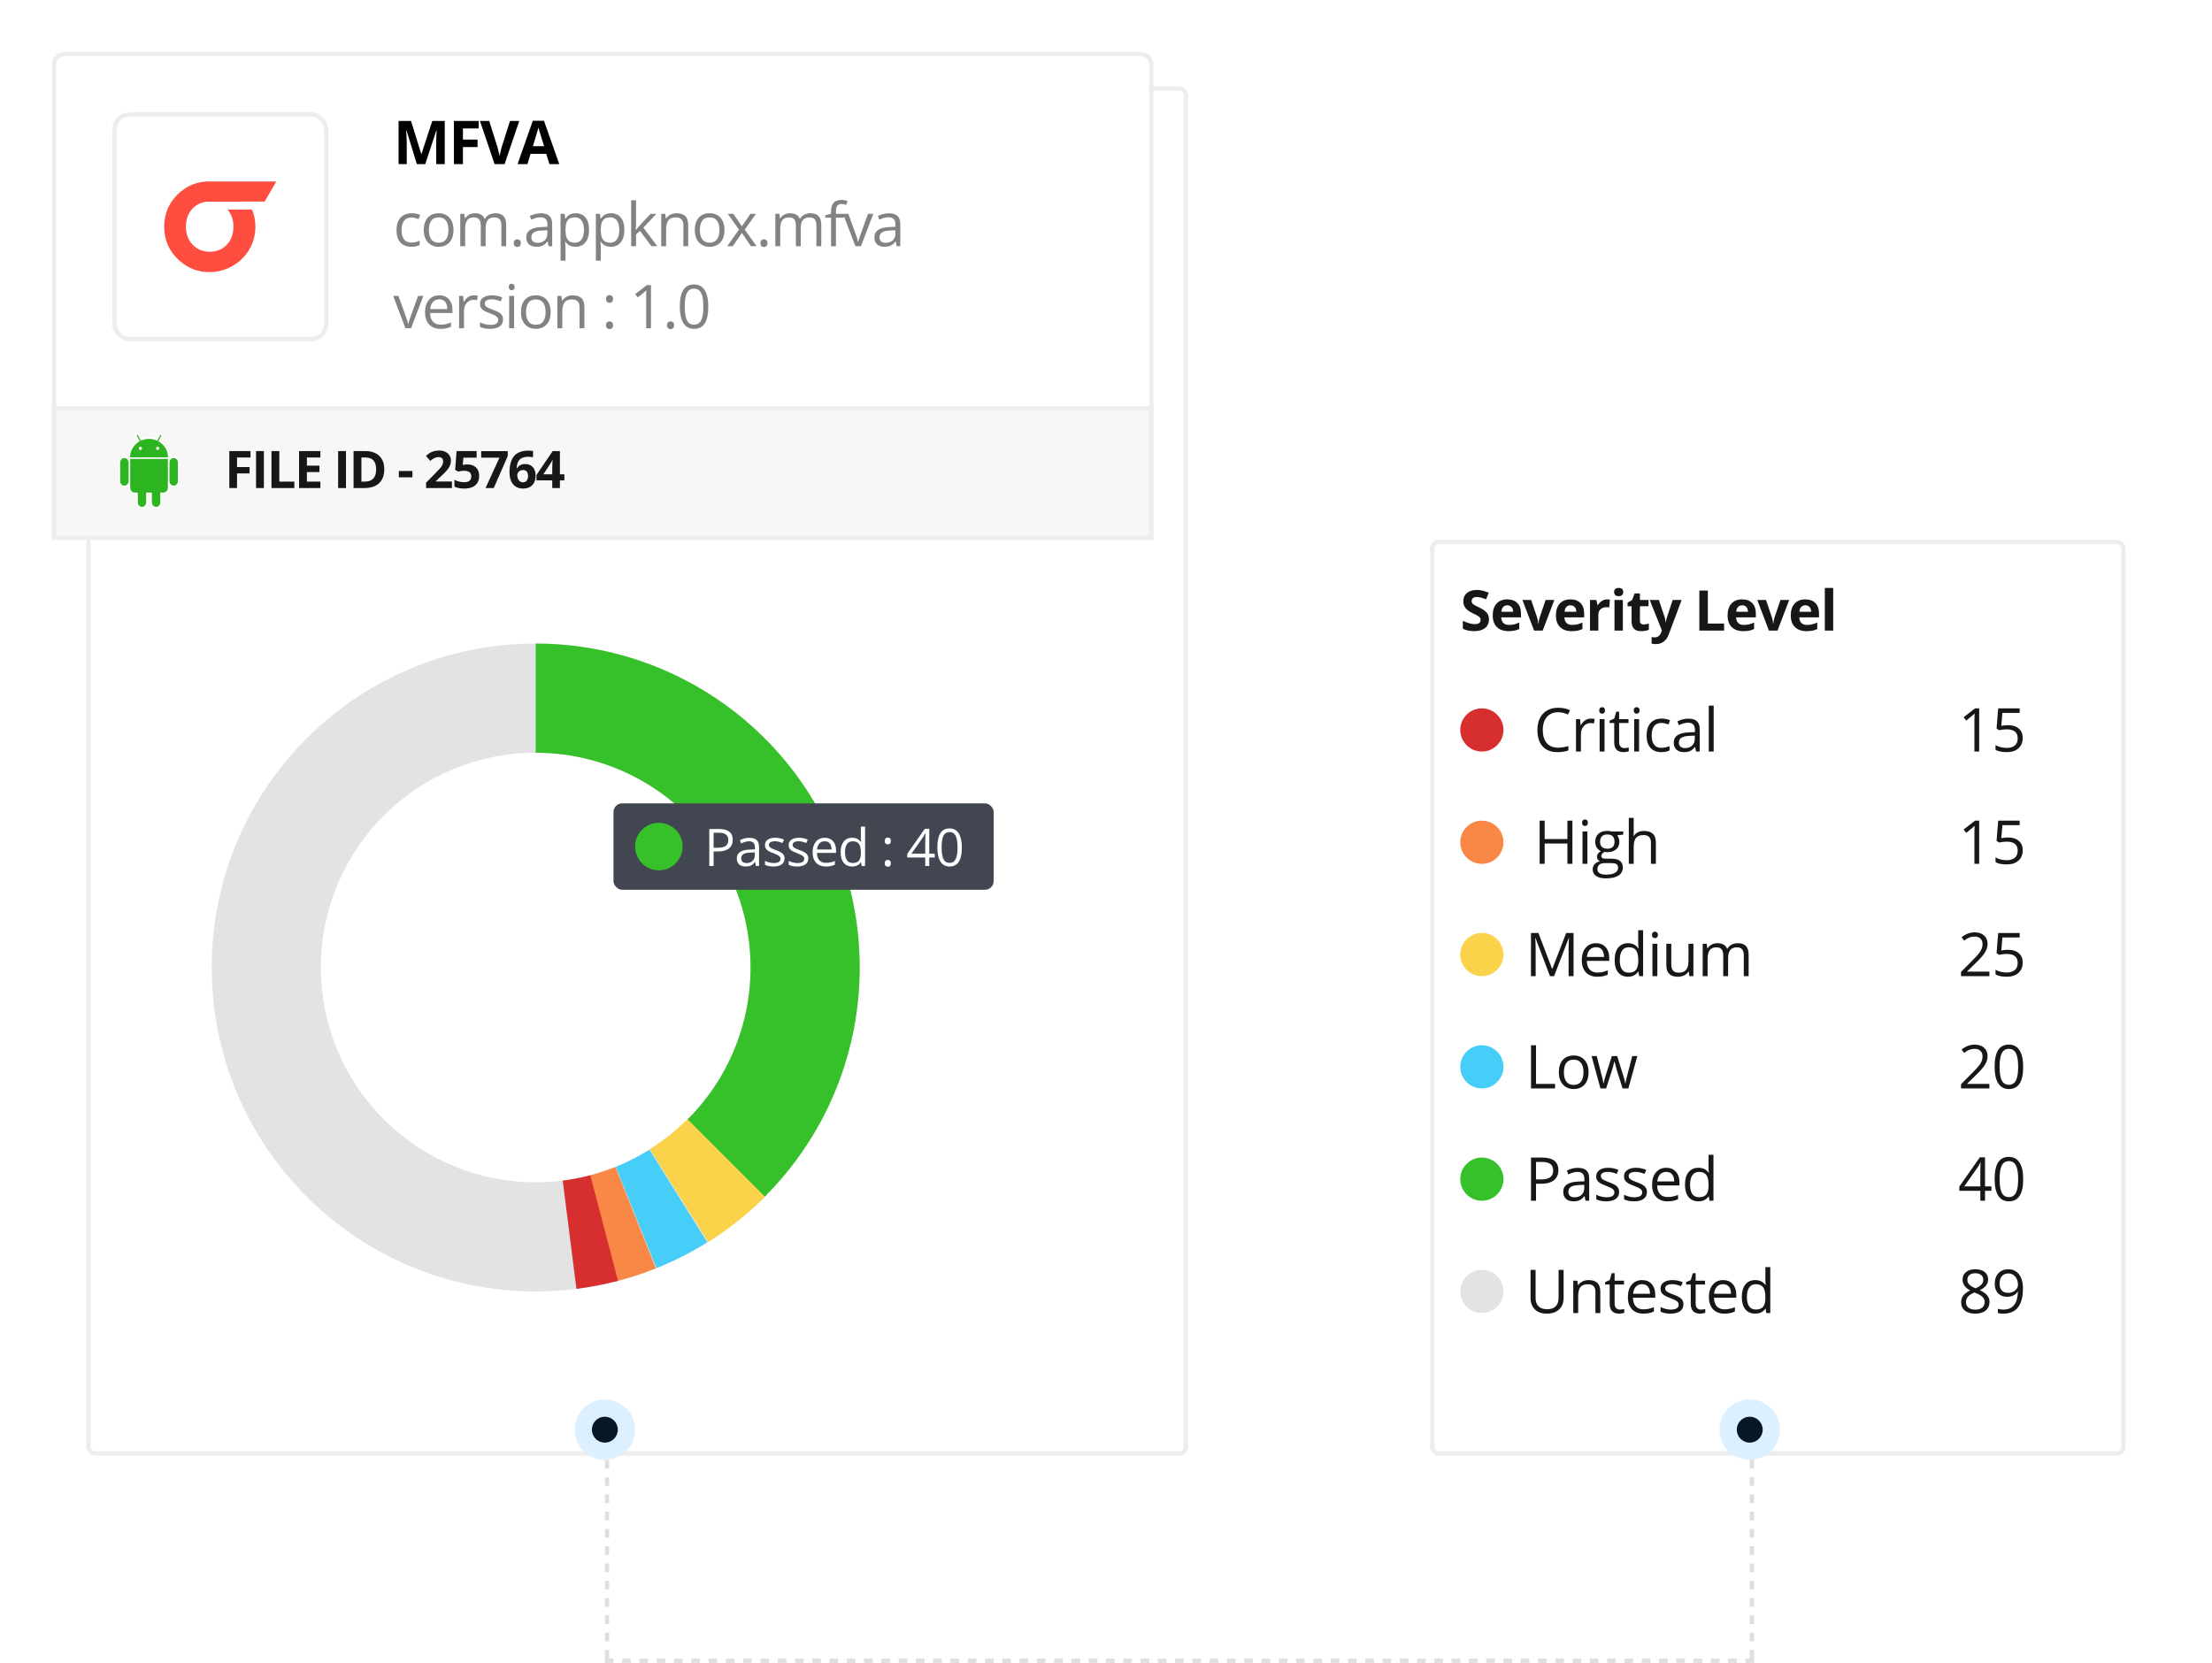 <svg width="512" height="385" viewBox="0 0 512 385" fill="none" xmlns="http://www.w3.org/2000/svg">
<g filter="url(#filter0_d_814_29)">
<rect x="12" y="12" width="255" height="317" rx="2" fill="white"/>
<rect x="12.5" y="12.5" width="254" height="316" rx="1.5" stroke="#EDEDED"/>
</g>
<path d="M199 224C199 265.421 165.421 299 124 299C82.579 299 49 265.421 49 224C49 182.579 82.579 149 124 149C165.421 149 199 182.579 199 224ZM74.272 224C74.272 251.464 96.536 273.728 124 273.728C151.464 273.728 173.728 251.464 173.728 224C173.728 196.536 151.464 174.272 124 174.272C96.536 174.272 74.272 196.536 74.272 224Z" fill="#E3E3E3"/>
<path d="M163.952 287.473C168.899 284.359 173.465 280.678 177.557 276.504L159.511 258.813C156.797 261.58 153.77 264.021 150.49 266.086L163.952 287.473Z" fill="#FAD34A"/>
<path d="M163.952 287.473C168.899 284.359 173.465 280.678 177.557 276.504L159.511 258.813C156.797 261.58 153.77 264.021 150.49 266.086L163.952 287.473Z" fill="#FAD34A"/>
<path d="M163.952 287.473C168.899 284.359 173.465 280.678 177.557 276.504L159.511 258.813C156.797 261.58 153.77 264.021 150.49 266.086L163.952 287.473Z" fill="#FAD34A"/>
<path d="M163.952 287.473C168.899 284.359 173.465 280.678 177.557 276.504L159.511 258.813C156.797 261.58 153.77 264.021 150.49 266.086L163.952 287.473Z" fill="#FAD34A"/>
<path d="M151.946 293.599C156.031 291.959 159.964 289.962 163.698 287.632L150.322 266.191C147.846 267.736 145.238 269.06 142.53 270.147L151.946 293.599Z" fill="#46CEF9"/>
<path d="M142.491 296.685C145.661 295.878 148.775 294.865 151.812 293.652L142.441 270.183C140.427 270.987 138.362 271.659 136.26 272.193L142.491 296.685Z" fill="#F98746"/>
<path d="M133.426 298.405C136.672 297.994 139.886 297.371 143.05 296.54L136.631 272.098C134.533 272.648 132.402 273.061 130.25 273.334L133.426 298.405Z" fill="#D72F2F"/>
<path d="M124 149C138.834 149 153.334 153.399 165.668 161.64C178.001 169.881 187.614 181.594 193.291 195.299C198.968 209.003 200.453 224.083 197.559 238.632C194.665 253.18 187.522 266.544 177.033 277.033L159.163 259.163C166.118 252.209 170.854 243.348 172.773 233.702C174.692 224.055 173.707 214.056 169.943 204.97C166.179 195.883 159.805 188.117 151.628 182.652C143.45 177.188 133.835 174.272 124 174.272V149Z" fill="#36C02A"/>
<rect x="142" y="186" width="88" height="20" rx="2" fill="#424651"/>
<circle cx="152.5" cy="196" r="5.5" fill="#36C02A"/>
<path d="M169.609 194.43C169.609 195.297 169.312 195.965 168.719 196.434C168.129 196.898 167.283 197.131 166.182 197.131H165.174V200.5H164.178V191.934H166.398C168.539 191.934 169.609 192.766 169.609 194.43ZM165.174 196.275H166.07C166.953 196.275 167.592 196.133 167.986 195.848C168.381 195.562 168.578 195.105 168.578 194.477C168.578 193.91 168.393 193.488 168.021 193.211C167.65 192.934 167.072 192.795 166.287 192.795H165.174V196.275ZM174.971 200.5L174.778 199.586H174.731C174.41 199.988 174.09 200.262 173.77 200.406C173.453 200.547 173.057 200.617 172.58 200.617C171.944 200.617 171.444 200.453 171.08 200.125C170.721 199.797 170.541 199.33 170.541 198.725C170.541 197.428 171.578 196.748 173.653 196.686L174.742 196.65V196.252C174.742 195.748 174.633 195.377 174.414 195.139C174.199 194.896 173.854 194.775 173.377 194.775C172.842 194.775 172.237 194.939 171.561 195.268L171.262 194.523C171.578 194.352 171.924 194.217 172.299 194.119C172.678 194.021 173.057 193.973 173.436 193.973C174.201 193.973 174.768 194.143 175.135 194.482C175.506 194.822 175.692 195.367 175.692 196.117V200.5H174.971ZM172.774 199.814C173.379 199.814 173.854 199.648 174.198 199.316C174.545 198.984 174.719 198.52 174.719 197.922V197.342L173.746 197.383C172.973 197.41 172.414 197.531 172.071 197.746C171.731 197.957 171.561 198.287 171.561 198.736C171.561 199.088 171.666 199.355 171.877 199.539C172.092 199.723 172.391 199.814 172.774 199.814ZM181.604 198.748C181.604 199.346 181.381 199.807 180.936 200.131C180.491 200.455 179.866 200.617 179.061 200.617C178.209 200.617 177.545 200.482 177.069 200.213V199.311C177.377 199.467 177.708 199.59 178.059 199.68C178.415 199.77 178.756 199.814 179.084 199.814C179.592 199.814 179.983 199.734 180.256 199.574C180.53 199.41 180.666 199.162 180.666 198.83C180.666 198.58 180.557 198.367 180.338 198.191C180.124 198.012 179.702 197.801 179.073 197.559C178.475 197.336 178.049 197.143 177.795 196.979C177.545 196.811 177.358 196.621 177.233 196.41C177.112 196.199 177.051 195.947 177.051 195.654C177.051 195.131 177.264 194.719 177.69 194.418C178.116 194.113 178.7 193.961 179.442 193.961C180.133 193.961 180.809 194.102 181.469 194.383L181.124 195.174C180.479 194.908 179.895 194.775 179.372 194.775C178.911 194.775 178.563 194.848 178.329 194.992C178.094 195.137 177.977 195.336 177.977 195.59C177.977 195.762 178.02 195.908 178.106 196.029C178.196 196.15 178.338 196.266 178.534 196.375C178.729 196.484 179.104 196.643 179.659 196.85C180.42 197.127 180.934 197.406 181.2 197.688C181.469 197.969 181.604 198.322 181.604 198.748ZM187.094 198.748C187.094 199.346 186.872 199.807 186.426 200.131C185.981 200.455 185.356 200.617 184.551 200.617C183.7 200.617 183.036 200.482 182.559 200.213V199.311C182.868 199.467 183.198 199.59 183.55 199.68C183.905 199.77 184.247 199.814 184.575 199.814C185.083 199.814 185.473 199.734 185.747 199.574C186.02 199.41 186.157 199.162 186.157 198.83C186.157 198.58 186.048 198.367 185.829 198.191C185.614 198.012 185.192 197.801 184.563 197.559C183.966 197.336 183.54 197.143 183.286 196.979C183.036 196.811 182.848 196.621 182.723 196.41C182.602 196.199 182.542 195.947 182.542 195.654C182.542 195.131 182.755 194.719 183.18 194.418C183.606 194.113 184.19 193.961 184.932 193.961C185.624 193.961 186.3 194.102 186.96 194.383L186.614 195.174C185.969 194.908 185.385 194.775 184.862 194.775C184.401 194.775 184.053 194.848 183.819 194.992C183.585 195.137 183.468 195.336 183.468 195.59C183.468 195.762 183.51 195.908 183.596 196.029C183.686 196.15 183.829 196.266 184.024 196.375C184.219 196.484 184.594 196.643 185.149 196.85C185.911 197.127 186.425 197.406 186.69 197.688C186.96 197.969 187.094 198.322 187.094 198.748ZM191.155 200.617C190.206 200.617 189.456 200.328 188.905 199.75C188.358 199.172 188.085 198.369 188.085 197.342C188.085 196.307 188.339 195.484 188.847 194.875C189.358 194.266 190.044 193.961 190.903 193.961C191.708 193.961 192.345 194.227 192.813 194.758C193.282 195.285 193.517 195.982 193.517 196.85V197.465H189.093C189.112 198.219 189.302 198.791 189.661 199.182C190.024 199.572 190.534 199.768 191.19 199.768C191.882 199.768 192.565 199.623 193.241 199.334V200.201C192.897 200.35 192.571 200.455 192.263 200.518C191.958 200.584 191.589 200.617 191.155 200.617ZM190.892 194.775C190.376 194.775 189.964 194.943 189.655 195.279C189.351 195.615 189.171 196.08 189.116 196.674H192.474C192.474 196.061 192.337 195.592 192.063 195.268C191.79 194.939 191.399 194.775 190.892 194.775ZM199.312 199.639H199.259C198.81 200.291 198.138 200.617 197.243 200.617C196.404 200.617 195.749 200.33 195.28 199.756C194.816 199.182 194.583 198.365 194.583 197.307C194.583 196.248 194.818 195.426 195.286 194.84C195.755 194.254 196.407 193.961 197.243 193.961C198.114 193.961 198.782 194.277 199.247 194.91H199.323L199.282 194.447L199.259 193.996V191.383H200.232V200.5H199.441L199.312 199.639ZM197.366 199.803C198.03 199.803 198.511 199.623 198.808 199.264C199.109 198.9 199.259 198.316 199.259 197.512V197.307C199.259 196.396 199.107 195.748 198.802 195.361C198.501 194.971 198.019 194.775 197.355 194.775C196.784 194.775 196.347 194.998 196.042 195.443C195.741 195.885 195.591 196.51 195.591 197.318C195.591 198.139 195.741 198.758 196.042 199.176C196.343 199.594 196.784 199.803 197.366 199.803ZM204.797 199.879C204.797 199.617 204.855 199.42 204.972 199.287C205.093 199.15 205.265 199.082 205.488 199.082C205.715 199.082 205.89 199.15 206.015 199.287C206.144 199.42 206.209 199.617 206.209 199.879C206.209 200.133 206.144 200.328 206.015 200.465C205.886 200.602 205.711 200.67 205.488 200.67C205.289 200.67 205.123 200.609 204.99 200.488C204.861 200.363 204.797 200.16 204.797 199.879ZM204.797 194.705C204.797 194.178 205.027 193.914 205.488 193.914C205.968 193.914 206.209 194.178 206.209 194.705C206.209 194.959 206.144 195.154 206.015 195.291C205.886 195.428 205.711 195.496 205.488 195.496C205.289 195.496 205.123 195.436 204.99 195.314C204.861 195.189 204.797 194.986 204.797 194.705ZM216.363 198.531H215.092V200.5H214.16V198.531H209.994V197.682L214.061 191.887H215.092V197.646H216.363V198.531ZM214.16 197.646V194.799C214.16 194.24 214.18 193.609 214.219 192.906H214.172C213.985 193.281 213.809 193.592 213.645 193.838L210.967 197.646H214.16ZM222.633 196.205C222.633 197.686 222.399 198.791 221.93 199.521C221.465 200.252 220.752 200.617 219.791 200.617C218.87 200.617 218.168 200.244 217.688 199.498C217.207 198.748 216.967 197.65 216.967 196.205C216.967 194.713 217.2 193.605 217.664 192.883C218.129 192.16 218.838 191.799 219.791 191.799C220.721 191.799 221.426 192.176 221.907 192.93C222.391 193.684 222.633 194.775 222.633 196.205ZM217.952 196.205C217.952 197.451 218.098 198.359 218.391 198.93C218.684 199.496 219.151 199.779 219.791 199.779C220.44 199.779 220.909 199.492 221.198 198.918C221.491 198.34 221.637 197.436 221.637 196.205C221.637 194.975 221.491 194.074 221.198 193.504C220.909 192.93 220.44 192.643 219.791 192.643C219.151 192.643 218.684 192.926 218.391 193.492C218.098 194.055 217.952 194.959 217.952 196.205Z" fill="white"/>
<path d="M12.5 94.5H266.5V124.5H12.5V94.5Z" fill="#F7F7F7" stroke="#EDEDED"/>
<path d="M28.791 112.814C28.055 112.815 27.457 112.181 27.457 111.403L27.457 107.08C27.457 106.302 28.054 105.668 28.789 105.668C29.146 105.668 29.48 105.815 29.733 106.081C29.985 106.348 30.123 106.703 30.123 107.08L30.123 111.402C30.124 111.779 29.986 112.134 29.734 112.4C29.483 112.667 29.147 112.814 28.791 112.814ZM28.79 106.048C28.251 106.047 27.815 106.51 27.815 107.08L27.816 111.402C27.816 111.974 28.253 112.435 28.791 112.435C29.329 112.435 29.766 111.974 29.765 111.402V107.079C29.765 106.51 29.328 106.047 28.79 106.048Z" fill="white"/>
<path d="M39.246 106.262L38.888 106.261L30.107 106.263L29.748 106.263L29.748 105.883C29.747 104.325 30.549 102.876 31.862 102.02L31.352 101.033C31.289 100.918 31.273 100.771 31.31 100.637C31.347 100.503 31.434 100.388 31.551 100.322C31.618 100.282 31.701 100.259 31.784 100.26C31.965 100.26 32.131 100.364 32.218 100.531L32.752 101.562C33.305 101.347 33.889 101.238 34.492 101.238C35.104 101.238 35.691 101.347 36.246 101.563L36.779 100.531C36.865 100.363 37.032 100.259 37.213 100.259C37.294 100.259 37.375 100.28 37.447 100.321C37.567 100.39 37.65 100.501 37.687 100.636C37.724 100.77 37.709 100.912 37.645 101.034L37.135 102.021C38.446 102.879 39.246 104.327 39.246 105.882L39.246 106.262ZM36.651 102.166L37.331 100.851C37.367 100.782 37.344 100.694 37.278 100.656C37.211 100.618 37.129 100.644 37.094 100.713L36.407 102.041C35.828 101.77 35.181 101.617 34.497 101.617C33.814 101.617 33.167 101.769 32.591 102.04L31.903 100.714C31.867 100.644 31.785 100.618 31.72 100.657C31.654 100.694 31.629 100.782 31.666 100.851L32.347 102.166C31.009 102.896 30.106 104.287 30.107 105.883L38.888 105.882C38.888 104.286 37.986 102.898 36.651 102.166ZM32.499 104.199C32.297 104.199 32.132 104.025 32.132 103.809C32.132 103.595 32.297 103.419 32.5 103.419C32.703 103.419 32.868 103.595 32.868 103.809C32.868 104.024 32.703 104.199 32.499 104.199ZM36.498 104.198C36.295 104.199 36.129 104.025 36.13 103.809C36.13 103.595 36.295 103.419 36.498 103.418C36.7 103.419 36.866 103.595 36.866 103.809C36.866 104.024 36.701 104.198 36.498 104.198ZM32.867 117.741C32.133 117.741 31.535 117.108 31.534 116.33L31.534 114.422L31.184 114.422C30.81 114.422 30.459 114.268 30.195 113.989C29.93 113.709 29.785 113.337 29.785 112.941L29.784 106.243V105.863H30.142L38.858 105.862L39.216 105.862V106.241L39.217 112.94C39.217 113.757 38.59 114.421 37.819 114.421L37.466 114.421L37.466 116.329C37.466 117.107 36.868 117.74 36.134 117.74C35.778 117.741 35.444 117.595 35.191 117.327C34.939 117.061 34.8 116.706 34.8 116.329V114.421H34.201V116.329C34.2 117.107 33.603 117.741 32.867 117.741Z" fill="white"/>
<path d="M30.144 112.941C30.144 113.55 30.609 114.043 31.184 114.043H31.892L31.893 116.33C31.893 116.899 32.33 117.362 32.867 117.362C33.406 117.362 33.843 116.899 33.842 116.329L33.842 114.043L35.158 114.042L35.158 116.329C35.159 116.899 35.596 117.362 36.133 117.361C36.672 117.361 37.109 116.898 37.109 116.328L37.108 114.042L37.819 114.042C38.392 114.042 38.859 113.548 38.859 112.94L38.858 106.241L30.143 106.243L30.144 112.941ZM40.21 112.813C39.475 112.813 38.877 112.18 38.877 111.401L38.876 107.079C38.876 106.3 39.473 105.667 40.208 105.667C40.944 105.667 41.542 106.3 41.542 107.078L41.543 111.401C41.543 112.179 40.945 112.813 40.21 112.813ZM40.209 106.046C39.67 106.046 39.234 106.509 39.234 107.079L39.235 111.401C39.235 111.972 39.671 112.434 40.21 112.433C40.748 112.433 41.184 111.972 41.184 111.401L41.183 107.078C41.183 106.508 40.747 106.046 40.209 106.046Z" fill="white"/>
<path d="M28.789 106.048C28.251 106.047 27.815 106.51 27.814 107.08L27.815 111.402C27.815 111.974 28.252 112.435 28.79 112.435C29.329 112.435 29.765 111.973 29.765 111.402V107.079C29.765 106.51 29.328 106.047 28.789 106.048ZM36.651 102.166L37.331 100.85C37.367 100.782 37.343 100.694 37.278 100.655C37.211 100.618 37.129 100.643 37.094 100.712L36.407 102.042C35.829 101.769 35.181 101.617 34.497 101.617C33.814 101.617 33.167 101.769 32.591 102.04L31.903 100.714C31.867 100.644 31.785 100.619 31.72 100.657C31.654 100.695 31.629 100.782 31.666 100.851L32.347 102.166C31.009 102.896 30.106 104.287 30.107 105.883L38.888 105.882C38.888 104.286 37.986 102.898 36.651 102.166ZM32.499 104.199C32.297 104.199 32.133 104.024 32.133 103.809C32.133 103.595 32.297 103.419 32.5 103.419C32.703 103.419 32.868 103.595 32.868 103.809C32.868 104.024 32.703 104.199 32.499 104.199ZM36.498 104.198C36.295 104.198 36.13 104.024 36.13 103.808C36.131 103.595 36.295 103.419 36.498 103.418C36.7 103.419 36.866 103.595 36.866 103.809C36.866 104.024 36.701 104.198 36.498 104.198ZM30.142 106.243L30.144 112.941C30.143 113.551 30.609 114.042 31.184 114.042L31.892 114.043L31.893 116.33C31.893 116.899 32.33 117.362 32.867 117.362C33.406 117.362 33.842 116.899 33.843 116.329L33.842 114.043L35.158 114.042L35.159 116.329C35.159 116.898 35.596 117.362 36.133 117.361C36.672 117.361 37.108 116.898 37.108 116.328L37.108 114.042L37.819 114.041C38.392 114.042 38.859 113.549 38.859 112.94L38.858 106.241L30.142 106.243ZM41.184 107.078C41.184 106.508 40.747 106.046 40.209 106.046C39.67 106.046 39.234 106.508 39.234 107.079L39.235 111.401C39.235 111.972 39.671 112.433 40.21 112.433C40.748 112.433 41.184 111.972 41.184 111.401L41.184 107.078Z" fill="#2DB421"/>
<path d="M54.865 113H53.078V104.434H57.988V105.922H54.865V108.131H57.772V109.613H54.865V113ZM59.264 113V104.434H61.081V113H59.264ZM62.837 113V104.434H64.653V111.5H68.128V113H62.837ZM74.156 113H69.222V104.434H74.156V105.922H71.038V107.803H73.939V109.291H71.038V111.5H74.156V113ZM78.266 113V104.434H80.082V113H78.266ZM88.946 108.635C88.946 110.045 88.543 111.125 87.739 111.875C86.938 112.625 85.78 113 84.264 113H81.838V104.434H84.528C85.926 104.434 87.012 104.803 87.785 105.541C88.559 106.279 88.946 107.311 88.946 108.635ZM87.059 108.682C87.059 106.842 86.246 105.922 84.621 105.922H83.655V111.5H84.434C86.184 111.5 87.059 110.561 87.059 108.682ZM92.318 110.516V109.051H95.464V110.516H92.318ZM104.613 113H98.625V111.74L100.775 109.566C101.412 108.914 101.828 108.463 102.023 108.213C102.219 107.959 102.359 107.725 102.445 107.51C102.531 107.295 102.574 107.072 102.574 106.842C102.574 106.498 102.479 106.242 102.287 106.074C102.1 105.906 101.848 105.822 101.531 105.822C101.199 105.822 100.877 105.898 100.564 106.051C100.252 106.203 99.926 106.42 99.586 106.701L98.602 105.535C99.023 105.176 99.373 104.922 99.65 104.773C99.928 104.625 100.23 104.512 100.559 104.434C100.887 104.352 101.254 104.311 101.66 104.311C102.195 104.311 102.668 104.408 103.078 104.604C103.488 104.799 103.807 105.072 104.033 105.424C104.26 105.775 104.373 106.178 104.373 106.631C104.373 107.025 104.303 107.396 104.162 107.744C104.025 108.088 103.811 108.441 103.518 108.805C103.229 109.168 102.717 109.686 101.982 110.357L100.881 111.395V111.477H104.613V113ZM108.198 107.527C109.026 107.527 109.684 107.76 110.172 108.225C110.664 108.689 110.911 109.326 110.911 110.135C110.911 111.092 110.616 111.828 110.026 112.344C109.436 112.859 108.592 113.117 107.495 113.117C106.541 113.117 105.772 112.963 105.186 112.654V111.09C105.495 111.254 105.854 111.389 106.264 111.494C106.674 111.596 107.063 111.646 107.43 111.646C108.536 111.646 109.088 111.193 109.088 110.287C109.088 109.424 108.516 108.992 107.371 108.992C107.164 108.992 106.936 109.014 106.686 109.057C106.436 109.096 106.233 109.139 106.077 109.186L105.356 108.799L105.678 104.434H110.325V105.969H107.266L107.108 107.65L107.313 107.609C107.551 107.555 107.846 107.527 108.198 107.527ZM112.386 113L115.602 105.969H111.378V104.445H117.524V105.582L114.284 113H112.386ZM117.933 109.361C117.933 107.666 118.29 106.404 119.005 105.576C119.724 104.748 120.798 104.334 122.228 104.334C122.716 104.334 123.099 104.363 123.376 104.422V105.869C123.029 105.791 122.685 105.752 122.345 105.752C121.724 105.752 121.216 105.846 120.821 106.033C120.431 106.221 120.138 106.498 119.943 106.865C119.747 107.232 119.632 107.754 119.597 108.43H119.673C120.06 107.766 120.679 107.434 121.53 107.434C122.296 107.434 122.896 107.674 123.329 108.154C123.763 108.635 123.98 109.299 123.98 110.146C123.98 111.061 123.722 111.785 123.206 112.32C122.691 112.852 121.976 113.117 121.062 113.117C120.429 113.117 119.876 112.971 119.404 112.678C118.935 112.385 118.571 111.957 118.314 111.395C118.06 110.832 117.933 110.154 117.933 109.361ZM121.027 111.67C121.413 111.67 121.71 111.541 121.917 111.283C122.124 111.021 122.228 110.65 122.228 110.17C122.228 109.752 122.13 109.424 121.935 109.186C121.743 108.943 121.452 108.822 121.062 108.822C120.695 108.822 120.38 108.941 120.118 109.18C119.861 109.418 119.732 109.695 119.732 110.012C119.732 110.477 119.853 110.869 120.095 111.189C120.341 111.51 120.652 111.67 121.027 111.67ZM130.629 111.225H129.597V113H127.828V111.225H124.171V109.965L127.927 104.434H129.597V109.818H130.629V111.225ZM127.828 109.818V108.365C127.828 108.123 127.838 107.771 127.857 107.311C127.877 106.85 127.892 106.582 127.904 106.508H127.857C127.713 106.828 127.539 107.141 127.336 107.445L125.765 109.818H127.828Z" fill="#171717"/>
<path d="M12.5 15C12.5 13.619 13.619 12.5 15 12.5H264C265.381 12.5 266.5 13.619 266.5 15V94.5H12.5V15Z" fill="white" stroke="#EDEDED"/>
<rect x="26.5" y="26.5" width="49" height="52" rx="3.5" fill="white" stroke="#EDEDED"/>
<g clip-path="url(#clip0_814_29)">
<path d="M61.273 46.661L47.882 46.695L47.867 46.698C46.612 46.804 45.442 47.367 44.582 48.28C43.551 49.356 43.035 50.763 43.035 52.501C43.035 54.189 43.558 55.575 44.602 56.658C45.647 57.741 46.954 58.282 48.524 58.282C50.13 58.282 51.45 57.747 52.482 56.677C53.514 55.606 54.03 54.214 54.031 52.501C54.031 50.897 53.564 49.57 52.648 48.513H58.334C58.858 49.784 59.125 51.145 59.12 52.519C59.127 54.363 58.637 56.176 57.701 57.77C56.766 59.364 55.418 60.682 53.798 61.587C52.169 62.518 50.32 63.006 48.439 63C45.81 63 43.484 62.095 41.461 60.284C39.156 58.204 38.004 55.604 38.004 52.483C38.004 49.569 39.025 47.094 41.067 45.059C43.109 43.023 45.574 42.004 48.462 42.002C48.734 42.002 48.952 42.011 49.075 42.018H49.154C49.184 42.018 54.972 42.024 63.953 42.029L61.273 46.661Z" fill="#FF4D3F"/>
</g>
<path d="M96.489 38L94.083 30.159H94.022C94.031 30.346 94.044 30.629 94.062 31.007C94.085 31.381 94.106 31.779 94.124 32.203C94.142 32.627 94.151 33.01 94.151 33.352V38H92.258V28.006H95.143L97.508 35.648H97.549L100.058 28.006H102.942V38H100.967V33.27C100.967 32.955 100.971 32.593 100.98 32.183C100.994 31.773 101.01 31.383 101.028 31.014C101.047 30.64 101.06 30.36 101.069 30.173H101.008L98.431 38H96.489ZM107.15 38H105.065V28.006H110.793V29.742H107.15V32.319H110.54V34.049H107.15V38ZM120.189 28.006L116.792 38H114.481L111.091 28.006H113.23L115.11 33.953C115.142 34.053 115.194 34.242 115.267 34.52C115.34 34.794 115.413 35.086 115.486 35.395C115.564 35.701 115.616 35.954 115.643 36.154C115.671 35.954 115.719 35.701 115.787 35.395C115.86 35.09 115.93 34.801 115.999 34.527C116.072 34.249 116.124 34.058 116.156 33.953L118.05 28.006H120.189ZM127.172 38L126.447 35.621H122.804L122.079 38H119.796L123.323 27.965H125.914L129.455 38H127.172ZM125.942 33.844L125.217 31.52C125.171 31.365 125.11 31.166 125.032 30.925C124.96 30.679 124.884 30.43 124.807 30.18C124.734 29.924 124.675 29.703 124.629 29.517C124.584 29.703 124.52 29.936 124.438 30.214C124.36 30.487 124.285 30.747 124.212 30.993C124.139 31.239 124.087 31.415 124.055 31.52L123.337 33.844H125.942Z" fill="black"/>
<path d="M95.197 57.137C94.523 57.137 93.928 56.998 93.413 56.72C92.898 56.442 92.497 56.018 92.21 55.448C91.923 54.879 91.779 54.161 91.779 53.295C91.779 52.388 91.93 51.648 92.231 51.073C92.536 50.495 92.955 50.066 93.488 49.788C94.022 49.51 94.628 49.371 95.307 49.371C95.68 49.371 96.04 49.41 96.387 49.487C96.738 49.56 97.025 49.654 97.248 49.768L96.906 50.718C96.678 50.627 96.414 50.545 96.113 50.472C95.817 50.399 95.539 50.362 95.279 50.362C94.76 50.362 94.327 50.474 93.981 50.697C93.639 50.921 93.381 51.249 93.208 51.682C93.039 52.115 92.955 52.648 92.955 53.281C92.955 53.887 93.037 54.405 93.201 54.833C93.37 55.261 93.618 55.59 93.946 55.817C94.279 56.041 94.694 56.152 95.19 56.152C95.587 56.152 95.945 56.111 96.264 56.029C96.583 55.943 96.872 55.842 97.132 55.728V56.74C96.881 56.868 96.601 56.966 96.291 57.034C95.986 57.102 95.621 57.137 95.197 57.137ZM104.969 53.24C104.969 53.855 104.889 54.405 104.73 54.888C104.57 55.371 104.34 55.779 104.039 56.111C103.739 56.444 103.374 56.699 102.946 56.877C102.522 57.05 102.041 57.137 101.503 57.137C101.002 57.137 100.542 57.05 100.122 56.877C99.708 56.699 99.348 56.444 99.042 56.111C98.742 55.779 98.507 55.371 98.338 54.888C98.174 54.405 98.092 53.855 98.092 53.24C98.092 52.42 98.231 51.723 98.509 51.148C98.787 50.57 99.184 50.13 99.699 49.829C100.218 49.524 100.836 49.371 101.551 49.371C102.235 49.371 102.832 49.524 103.342 49.829C103.857 50.134 104.256 50.577 104.538 51.155C104.826 51.73 104.969 52.425 104.969 53.24ZM99.268 53.24C99.268 53.842 99.348 54.364 99.507 54.806C99.667 55.248 99.913 55.59 100.246 55.831C100.578 56.073 101.007 56.193 101.531 56.193C102.05 56.193 102.476 56.073 102.809 55.831C103.146 55.59 103.395 55.248 103.554 54.806C103.714 54.364 103.793 53.842 103.793 53.24C103.793 52.643 103.714 52.128 103.554 51.695C103.395 51.258 103.149 50.921 102.816 50.684C102.483 50.447 102.052 50.328 101.524 50.328C100.745 50.328 100.173 50.586 99.808 51.101C99.448 51.616 99.268 52.329 99.268 53.24ZM114.666 49.371C115.491 49.371 116.113 49.588 116.532 50.02C116.951 50.449 117.161 51.139 117.161 52.092V57H116.04V52.147C116.04 51.54 115.908 51.087 115.643 50.786C115.384 50.481 114.996 50.328 114.481 50.328C113.757 50.328 113.23 50.538 112.902 50.957C112.574 51.376 112.41 51.994 112.41 52.81V57H111.282V52.147C111.282 51.741 111.223 51.404 111.104 51.135C110.99 50.866 110.817 50.665 110.585 50.533C110.357 50.397 110.068 50.328 109.717 50.328C109.22 50.328 108.821 50.431 108.52 50.636C108.22 50.841 108.001 51.146 107.864 51.552C107.732 51.953 107.666 52.447 107.666 53.035V57H106.531V49.508H107.447L107.618 50.567H107.679C107.83 50.308 108.019 50.089 108.247 49.911C108.475 49.733 108.73 49.599 109.012 49.508C109.295 49.417 109.596 49.371 109.915 49.371C110.485 49.371 110.961 49.478 111.344 49.692C111.731 49.902 112.011 50.223 112.184 50.656H112.246C112.492 50.223 112.829 49.902 113.258 49.692C113.686 49.478 114.155 49.371 114.666 49.371ZM118.921 56.289C118.921 55.97 118.999 55.745 119.154 55.612C119.308 55.476 119.498 55.407 119.721 55.407C119.953 55.407 120.149 55.476 120.309 55.612C120.468 55.745 120.548 55.97 120.548 56.289C120.548 56.603 120.468 56.834 120.309 56.98C120.149 57.121 119.953 57.191 119.721 57.191C119.498 57.191 119.308 57.121 119.154 56.98C118.999 56.834 118.921 56.603 118.921 56.289ZM125.172 49.385C126.066 49.385 126.729 49.585 127.162 49.986C127.595 50.387 127.811 51.028 127.811 51.907V57H126.984L126.765 55.893H126.711C126.501 56.166 126.282 56.396 126.054 56.583C125.826 56.765 125.562 56.904 125.261 57C124.965 57.091 124.601 57.137 124.168 57.137C123.712 57.137 123.306 57.057 122.951 56.898C122.6 56.738 122.322 56.496 122.117 56.173C121.916 55.849 121.816 55.439 121.816 54.942C121.816 54.195 122.112 53.621 122.705 53.22C123.297 52.819 124.199 52.6 125.412 52.563L126.704 52.509V52.051C126.704 51.404 126.565 50.95 126.287 50.69C126.009 50.431 125.617 50.301 125.111 50.301C124.719 50.301 124.345 50.358 123.99 50.472C123.634 50.586 123.297 50.72 122.978 50.875L122.629 50.014C122.967 49.84 123.354 49.692 123.792 49.569C124.229 49.446 124.689 49.385 125.172 49.385ZM126.69 53.309L125.548 53.356C124.614 53.393 123.956 53.546 123.573 53.815C123.19 54.083 122.999 54.464 122.999 54.956C122.999 55.384 123.129 55.701 123.388 55.906C123.648 56.111 123.992 56.214 124.421 56.214C125.086 56.214 125.63 56.029 126.054 55.66C126.478 55.291 126.69 54.737 126.69 53.999V53.309ZM133.27 49.371C134.204 49.371 134.949 49.692 135.505 50.335C136.061 50.977 136.339 51.944 136.339 53.233C136.339 54.086 136.211 54.801 135.956 55.38C135.701 55.959 135.341 56.396 134.876 56.692C134.416 56.989 133.871 57.137 133.242 57.137C132.846 57.137 132.497 57.084 132.196 56.98C131.896 56.875 131.638 56.733 131.424 56.556C131.21 56.378 131.032 56.184 130.891 55.975H130.809C130.822 56.152 130.838 56.367 130.856 56.617C130.879 56.868 130.891 57.087 130.891 57.273V60.35H129.749V49.508H130.686L130.836 50.615H130.891C131.036 50.387 131.214 50.18 131.424 49.993C131.633 49.802 131.889 49.651 132.189 49.542C132.495 49.428 132.855 49.371 133.27 49.371ZM133.071 50.328C132.552 50.328 132.132 50.428 131.813 50.629C131.499 50.829 131.269 51.13 131.123 51.531C130.977 51.928 130.9 52.427 130.891 53.028V53.247C130.891 53.88 130.959 54.416 131.096 54.853C131.237 55.291 131.467 55.624 131.786 55.852C132.11 56.079 132.543 56.193 133.085 56.193C133.55 56.193 133.937 56.068 134.247 55.817C134.557 55.567 134.787 55.218 134.938 54.772C135.092 54.32 135.17 53.803 135.17 53.22C135.17 52.336 134.997 51.634 134.65 51.114C134.309 50.59 133.782 50.328 133.071 50.328ZM141.442 49.371C142.376 49.371 143.121 49.692 143.677 50.335C144.233 50.977 144.511 51.944 144.511 53.233C144.511 54.086 144.384 54.801 144.128 55.38C143.873 55.959 143.513 56.396 143.048 56.692C142.588 56.989 142.043 57.137 141.414 57.137C141.018 57.137 140.669 57.084 140.369 56.98C140.068 56.875 139.81 56.733 139.596 56.556C139.382 56.378 139.204 56.184 139.063 55.975H138.981C138.995 56.152 139.01 56.367 139.029 56.617C139.051 56.868 139.063 57.087 139.063 57.273V60.35H137.921V49.508H138.858L139.008 50.615H139.063C139.209 50.387 139.386 50.18 139.596 49.993C139.806 49.802 140.061 49.651 140.362 49.542C140.667 49.428 141.027 49.371 141.442 49.371ZM141.244 50.328C140.724 50.328 140.305 50.428 139.986 50.629C139.671 50.829 139.441 51.13 139.295 51.531C139.149 51.928 139.072 52.427 139.063 53.028V53.247C139.063 53.88 139.131 54.416 139.268 54.853C139.409 55.291 139.639 55.624 139.958 55.852C140.282 56.079 140.715 56.193 141.257 56.193C141.722 56.193 142.109 56.068 142.419 55.817C142.729 55.567 142.959 55.218 143.11 54.772C143.265 54.32 143.342 53.803 143.342 53.22C143.342 52.336 143.169 51.634 142.823 51.114C142.481 50.59 141.954 50.328 141.244 50.328ZM147.221 46.363V51.887C147.221 52.069 147.215 52.292 147.201 52.557C147.187 52.816 147.176 53.047 147.167 53.247H147.215C147.31 53.129 147.449 52.953 147.632 52.721C147.818 52.488 147.976 52.301 148.103 52.16L150.592 49.508H151.925L148.91 52.707L152.143 57H150.776L148.131 53.452L147.221 54.286V57H146.094V46.363H147.221ZM156.597 49.371C157.486 49.371 158.158 49.59 158.613 50.027C159.069 50.46 159.297 51.158 159.297 52.119V57H158.176V52.194C158.176 51.57 158.032 51.103 157.745 50.793C157.463 50.483 157.028 50.328 156.44 50.328C155.61 50.328 155.027 50.563 154.69 51.032C154.352 51.502 154.184 52.183 154.184 53.076V57H153.049V49.508H153.965L154.136 50.588H154.197C154.357 50.324 154.56 50.102 154.806 49.925C155.052 49.742 155.328 49.606 155.633 49.515C155.938 49.419 156.26 49.371 156.597 49.371ZM167.695 53.24C167.695 53.855 167.615 54.405 167.456 54.888C167.296 55.371 167.066 55.779 166.765 56.111C166.464 56.444 166.1 56.699 165.671 56.877C165.248 57.05 164.767 57.137 164.229 57.137C163.728 57.137 163.268 57.05 162.848 56.877C162.434 56.699 162.074 56.444 161.768 56.111C161.467 55.779 161.233 55.371 161.064 54.888C160.9 54.405 160.818 53.855 160.818 53.24C160.818 52.42 160.957 51.723 161.235 51.148C161.513 50.57 161.909 50.13 162.424 49.829C162.944 49.524 163.561 49.371 164.277 49.371C164.961 49.371 165.558 49.524 166.068 49.829C166.583 50.134 166.982 50.577 167.264 51.155C167.551 51.73 167.695 52.425 167.695 53.24ZM161.994 53.24C161.994 53.842 162.074 54.364 162.233 54.806C162.393 55.248 162.639 55.59 162.971 55.831C163.304 56.073 163.732 56.193 164.256 56.193C164.776 56.193 165.202 56.073 165.535 55.831C165.872 55.59 166.12 55.248 166.28 54.806C166.439 54.364 166.519 53.842 166.519 53.24C166.519 52.643 166.439 52.128 166.28 51.695C166.12 51.258 165.874 50.921 165.542 50.684C165.209 50.447 164.778 50.328 164.25 50.328C163.47 50.328 162.898 50.586 162.534 51.101C162.174 51.616 161.994 52.329 161.994 53.24ZM171.041 53.165L168.45 49.508H169.749L171.725 52.393L173.693 49.508H174.979L172.388 53.165L175.122 57H173.823L171.725 53.944L169.612 57H168.327L171.041 53.165ZM176.014 56.289C176.014 55.97 176.092 55.745 176.246 55.612C176.401 55.476 176.591 55.407 176.814 55.407C177.046 55.407 177.242 55.476 177.402 55.612C177.561 55.745 177.641 55.97 177.641 56.289C177.641 56.603 177.561 56.834 177.402 56.98C177.242 57.121 177.046 57.191 176.814 57.191C176.591 57.191 176.401 57.121 176.246 56.98C176.092 56.834 176.014 56.603 176.014 56.289ZM187.597 49.371C188.422 49.371 189.044 49.588 189.464 50.02C189.883 50.449 190.093 51.139 190.093 52.092V57H188.971V52.147C188.971 51.54 188.839 51.087 188.575 50.786C188.315 50.481 187.928 50.328 187.413 50.328C186.688 50.328 186.162 50.538 185.834 50.957C185.506 51.376 185.342 51.994 185.342 52.81V57H184.214V52.147C184.214 51.741 184.154 51.404 184.036 51.135C183.922 50.866 183.749 50.665 183.516 50.533C183.289 50.397 182.999 50.328 182.648 50.328C182.151 50.328 181.753 50.431 181.452 50.636C181.151 50.841 180.932 51.146 180.796 51.552C180.664 51.953 180.597 52.447 180.597 53.035V57H179.463V49.508H180.379L180.55 50.567H180.611C180.762 50.308 180.951 50.089 181.179 49.911C181.406 49.733 181.662 49.599 181.944 49.508C182.227 49.417 182.527 49.371 182.846 49.371C183.416 49.371 183.892 49.478 184.275 49.692C184.663 49.902 184.943 50.223 185.116 50.656H185.178C185.424 50.223 185.761 49.902 186.189 49.692C186.618 49.478 187.087 49.371 187.597 49.371ZM195.36 50.397H193.493V57H192.359V50.397H191.032V49.85L192.359 49.474V48.975C192.359 48.346 192.452 47.835 192.639 47.443C192.826 47.047 193.097 46.755 193.452 46.568C193.808 46.382 194.241 46.288 194.751 46.288C195.038 46.288 195.3 46.313 195.537 46.363C195.779 46.413 195.991 46.47 196.173 46.534L195.879 47.43C195.724 47.38 195.549 47.334 195.353 47.293C195.161 47.247 194.965 47.225 194.765 47.225C194.332 47.225 194.011 47.366 193.801 47.648C193.596 47.926 193.493 48.364 193.493 48.961V49.508H195.36V50.397ZM197.988 57L195.144 49.508H196.361L198.008 54.04C198.122 54.35 198.239 54.692 198.357 55.065C198.476 55.439 198.558 55.74 198.603 55.968H198.651C198.706 55.74 198.797 55.439 198.924 55.065C199.052 54.687 199.168 54.345 199.273 54.04L200.921 49.508H202.137L199.287 57H197.988ZM205.743 49.385C206.636 49.385 207.299 49.585 207.732 49.986C208.165 50.387 208.382 51.028 208.382 51.907V57H207.555L207.336 55.893H207.281C207.072 56.166 206.853 56.396 206.625 56.583C206.397 56.765 206.133 56.904 205.832 57C205.536 57.091 205.171 57.137 204.738 57.137C204.283 57.137 203.877 57.057 203.521 56.898C203.171 56.738 202.893 56.496 202.688 56.173C202.487 55.849 202.387 55.439 202.387 54.942C202.387 54.195 202.683 53.621 203.275 53.22C203.868 52.819 204.77 52.6 205.982 52.563L207.274 52.509V52.051C207.274 51.404 207.135 50.95 206.857 50.69C206.579 50.431 206.188 50.301 205.682 50.301C205.29 50.301 204.916 50.358 204.561 50.472C204.205 50.586 203.868 50.72 203.549 50.875L203.2 50.014C203.537 49.84 203.925 49.692 204.362 49.569C204.8 49.446 205.26 49.385 205.743 49.385ZM207.261 53.309L206.119 53.356C205.185 53.393 204.526 53.546 204.144 53.815C203.761 54.083 203.569 54.464 203.569 54.956C203.569 55.384 203.699 55.701 203.959 55.906C204.219 56.111 204.563 56.214 204.991 56.214C205.657 56.214 206.201 56.029 206.625 55.66C207.049 55.291 207.261 54.737 207.261 53.999V53.309Z" fill="#828282"/>
<path d="M93.844 76L91 68.508H92.217L93.864 73.04C93.978 73.35 94.094 73.692 94.213 74.065C94.331 74.439 94.413 74.74 94.459 74.968H94.507C94.561 74.74 94.653 74.439 94.78 74.065C94.908 73.687 95.024 73.345 95.129 73.04L96.776 68.508H97.993L95.143 76H93.844ZM101.681 68.371C102.319 68.371 102.866 68.512 103.322 68.795C103.777 69.078 104.126 69.474 104.368 69.984C104.609 70.49 104.73 71.083 104.73 71.762V72.466H99.555C99.569 73.345 99.787 74.015 100.211 74.476C100.635 74.936 101.232 75.166 102.002 75.166C102.476 75.166 102.896 75.123 103.26 75.036C103.625 74.95 104.003 74.822 104.395 74.653V75.651C104.017 75.82 103.641 75.943 103.267 76.02C102.898 76.098 102.46 76.137 101.954 76.137C101.234 76.137 100.606 75.991 100.068 75.699C99.535 75.403 99.12 74.97 98.824 74.4C98.527 73.831 98.379 73.133 98.379 72.309C98.379 71.502 98.514 70.805 98.783 70.217C99.056 69.624 99.439 69.169 99.931 68.85C100.428 68.531 101.011 68.371 101.681 68.371ZM101.667 69.301C101.061 69.301 100.578 69.499 100.218 69.895C99.858 70.292 99.644 70.846 99.576 71.557H103.54C103.536 71.11 103.465 70.718 103.329 70.381C103.196 70.039 102.994 69.775 102.72 69.588C102.447 69.397 102.096 69.301 101.667 69.301ZM109.662 68.371C109.812 68.371 109.97 68.38 110.134 68.398C110.298 68.412 110.443 68.433 110.571 68.46L110.428 69.513C110.304 69.481 110.168 69.456 110.017 69.438C109.867 69.419 109.726 69.41 109.594 69.41C109.293 69.41 109.008 69.472 108.739 69.595C108.475 69.713 108.242 69.886 108.042 70.114C107.841 70.338 107.684 70.609 107.57 70.928C107.456 71.242 107.399 71.593 107.399 71.981V76H106.258V68.508H107.201L107.324 69.889H107.372C107.527 69.611 107.714 69.358 107.932 69.13C108.151 68.897 108.404 68.713 108.691 68.576C108.983 68.439 109.306 68.371 109.662 68.371ZM116.433 73.949C116.433 74.428 116.312 74.831 116.071 75.159C115.834 75.483 115.492 75.727 115.045 75.891C114.603 76.055 114.074 76.137 113.459 76.137C112.935 76.137 112.482 76.096 112.099 76.014C111.716 75.932 111.381 75.815 111.094 75.665V74.619C111.399 74.769 111.764 74.906 112.188 75.029C112.612 75.152 113.044 75.214 113.487 75.214C114.134 75.214 114.603 75.109 114.895 74.899C115.186 74.69 115.332 74.405 115.332 74.045C115.332 73.84 115.273 73.66 115.154 73.505C115.041 73.345 114.847 73.193 114.573 73.047C114.3 72.897 113.922 72.732 113.439 72.555C112.96 72.372 112.545 72.192 112.195 72.015C111.848 71.832 111.579 71.611 111.388 71.352C111.201 71.092 111.108 70.755 111.108 70.34C111.108 69.706 111.363 69.221 111.873 68.884C112.388 68.542 113.063 68.371 113.897 68.371C114.348 68.371 114.769 68.417 115.161 68.508C115.558 68.594 115.927 68.713 116.269 68.863L115.886 69.772C115.576 69.64 115.246 69.529 114.895 69.438C114.544 69.346 114.186 69.301 113.821 69.301C113.297 69.301 112.894 69.387 112.612 69.561C112.334 69.734 112.195 69.971 112.195 70.272C112.195 70.504 112.258 70.695 112.386 70.846C112.518 70.996 112.728 71.137 113.015 71.269C113.302 71.402 113.68 71.557 114.15 71.734C114.619 71.908 115.025 72.088 115.366 72.274C115.708 72.457 115.97 72.68 116.153 72.944C116.339 73.204 116.433 73.539 116.433 73.949ZM118.993 68.508V76H117.858V68.508H118.993ZM118.439 65.705C118.626 65.705 118.785 65.767 118.918 65.89C119.054 66.008 119.123 66.195 119.123 66.45C119.123 66.701 119.054 66.888 118.918 67.011C118.785 67.134 118.626 67.195 118.439 67.195C118.243 67.195 118.079 67.134 117.947 67.011C117.819 66.888 117.755 66.701 117.755 66.45C117.755 66.195 117.819 66.008 117.947 65.89C118.079 65.767 118.243 65.705 118.439 65.705ZM127.459 72.24C127.459 72.856 127.379 73.405 127.22 73.888C127.06 74.371 126.83 74.779 126.529 75.111C126.229 75.444 125.864 75.699 125.436 75.877C125.012 76.05 124.531 76.137 123.993 76.137C123.492 76.137 123.032 76.05 122.612 75.877C122.198 75.699 121.838 75.444 121.532 75.111C121.231 74.779 120.997 74.371 120.828 73.888C120.664 73.405 120.582 72.856 120.582 72.24C120.582 71.42 120.721 70.723 120.999 70.148C121.277 69.57 121.674 69.13 122.188 68.829C122.708 68.524 123.326 68.371 124.041 68.371C124.725 68.371 125.322 68.524 125.832 68.829C126.347 69.134 126.746 69.576 127.028 70.155C127.315 70.73 127.459 71.424 127.459 72.24ZM121.758 72.24C121.758 72.842 121.838 73.364 121.997 73.806C122.157 74.248 122.403 74.59 122.735 74.831C123.068 75.073 123.496 75.193 124.021 75.193C124.54 75.193 124.966 75.073 125.299 74.831C125.636 74.59 125.884 74.248 126.044 73.806C126.203 73.364 126.283 72.842 126.283 72.24C126.283 71.643 126.203 71.128 126.044 70.695C125.884 70.258 125.638 69.921 125.306 69.684C124.973 69.447 124.542 69.328 124.014 69.328C123.234 69.328 122.662 69.586 122.298 70.101C121.938 70.616 121.758 71.329 121.758 72.24ZM132.569 68.371C133.457 68.371 134.13 68.59 134.585 69.027C135.041 69.46 135.269 70.158 135.269 71.119V76H134.148V71.194C134.148 70.57 134.004 70.103 133.717 69.793C133.435 69.483 132.999 69.328 132.412 69.328C131.582 69.328 130.999 69.563 130.662 70.032C130.324 70.502 130.156 71.183 130.156 72.076V76H129.021V68.508H129.937L130.108 69.588H130.169C130.329 69.324 130.532 69.103 130.778 68.925C131.024 68.743 131.3 68.606 131.605 68.515C131.91 68.419 132.232 68.371 132.569 68.371ZM140.273 75.289C140.273 74.97 140.35 74.745 140.505 74.612C140.66 74.476 140.849 74.407 141.072 74.407C141.305 74.407 141.501 74.476 141.66 74.612C141.82 74.745 141.9 74.97 141.9 75.289C141.9 75.603 141.82 75.834 141.66 75.98C141.501 76.121 141.305 76.191 141.072 76.191C140.849 76.191 140.66 76.121 140.505 75.98C140.35 75.834 140.273 75.603 140.273 75.289ZM140.273 69.226C140.273 68.897 140.35 68.667 140.505 68.535C140.66 68.398 140.849 68.33 141.072 68.33C141.305 68.33 141.501 68.398 141.66 68.535C141.82 68.667 141.9 68.897 141.9 69.226C141.9 69.535 141.82 69.761 141.66 69.902C141.501 70.044 141.305 70.114 141.072 70.114C140.849 70.114 140.66 70.044 140.505 69.902C140.35 69.761 140.273 69.535 140.273 69.226ZM150.677 76H149.569V68.918C149.569 68.649 149.569 68.419 149.569 68.228C149.574 68.032 149.578 67.854 149.583 67.694C149.592 67.53 149.604 67.364 149.617 67.195C149.476 67.341 149.344 67.466 149.221 67.571C149.098 67.671 148.945 67.797 148.763 67.947L147.621 68.863L147.026 68.091L149.733 66.006H150.677V76ZM154.399 75.289C154.399 74.97 154.476 74.745 154.631 74.612C154.786 74.476 154.975 74.407 155.199 74.407C155.431 74.407 155.627 74.476 155.787 74.612C155.946 74.745 156.026 74.97 156.026 75.289C156.026 75.603 155.946 75.834 155.787 75.98C155.627 76.121 155.431 76.191 155.199 76.191C154.975 76.191 154.786 76.121 154.631 75.98C154.476 75.834 154.399 75.603 154.399 75.289ZM163.945 70.989C163.945 71.8 163.884 72.525 163.761 73.163C163.637 73.801 163.444 74.341 163.179 74.783C162.915 75.225 162.573 75.562 162.154 75.795C161.735 76.023 161.231 76.137 160.643 76.137C159.901 76.137 159.285 75.934 158.798 75.528C158.315 75.123 157.952 74.537 157.711 73.772C157.474 73.001 157.355 72.074 157.355 70.989C157.355 69.923 157.462 69.007 157.677 68.241C157.895 67.471 158.246 66.881 158.729 66.471C159.212 66.056 159.85 65.849 160.643 65.849C161.395 65.849 162.015 66.054 162.503 66.464C162.99 66.87 163.353 67.457 163.59 68.228C163.827 68.993 163.945 69.914 163.945 70.989ZM158.497 70.989C158.497 71.919 158.568 72.694 158.709 73.314C158.85 73.933 159.078 74.398 159.392 74.708C159.711 75.013 160.128 75.166 160.643 75.166C161.158 75.166 161.573 75.013 161.887 74.708C162.207 74.403 162.437 73.94 162.578 73.32C162.724 72.701 162.797 71.924 162.797 70.989C162.797 70.073 162.726 69.308 162.585 68.692C162.443 68.073 162.216 67.608 161.901 67.298C161.587 66.983 161.167 66.826 160.643 66.826C160.119 66.826 159.7 66.983 159.386 67.298C159.071 67.608 158.843 68.073 158.702 68.692C158.565 69.308 158.497 70.073 158.497 70.989Z" fill="#828282"/>
<circle cx="140" cy="331" r="7" fill="#DCF0FF"/>
<circle cx="140" cy="331" r="3" fill="#061826"/>
<g filter="url(#filter1_d_814_29)">
<rect x="323" y="117" width="161" height="212" rx="2" fill="white"/>
<rect x="323.5" y="117.5" width="160" height="211" rx="1.5" stroke="#EDEDED"/>
</g>
<path d="M344.646 143.423C344.646 144.261 344.343 144.921 343.738 145.403C343.137 145.886 342.299 146.127 341.225 146.127C340.234 146.127 339.358 145.941 338.597 145.568V143.74C339.223 144.02 339.752 144.216 340.184 144.331C340.619 144.445 341.017 144.502 341.377 144.502C341.809 144.502 342.139 144.419 342.367 144.254C342.6 144.089 342.716 143.844 342.716 143.518C342.716 143.336 342.666 143.175 342.564 143.036C342.462 142.892 342.312 142.754 342.113 142.623C341.919 142.492 341.519 142.282 340.914 141.995C340.347 141.728 339.921 141.472 339.638 141.227C339.354 140.981 339.128 140.695 338.958 140.37C338.789 140.044 338.705 139.663 338.705 139.227C338.705 138.406 338.982 137.761 339.536 137.291C340.095 136.821 340.865 136.586 341.847 136.586C342.329 136.586 342.788 136.644 343.224 136.758C343.664 136.872 344.123 137.033 344.602 137.24L343.967 138.77C343.472 138.567 343.061 138.425 342.735 138.345C342.414 138.264 342.096 138.224 341.783 138.224C341.411 138.224 341.125 138.311 340.926 138.484C340.727 138.658 340.628 138.884 340.628 139.164C340.628 139.337 340.668 139.489 340.749 139.621C340.829 139.748 340.956 139.872 341.129 139.995C341.307 140.114 341.724 140.329 342.38 140.643C343.247 141.057 343.842 141.474 344.164 141.893C344.485 142.308 344.646 142.818 344.646 143.423ZM348.886 140.147C348.475 140.147 348.154 140.279 347.921 140.541C347.688 140.799 347.555 141.167 347.521 141.646H350.238C350.23 141.167 350.105 140.799 349.863 140.541C349.622 140.279 349.296 140.147 348.886 140.147ZM349.159 146.127C348.016 146.127 347.123 145.812 346.48 145.181C345.837 144.551 345.515 143.658 345.515 142.502C345.515 141.313 345.812 140.395 346.404 139.748C347.001 139.096 347.824 138.77 348.873 138.77C349.876 138.77 350.657 139.056 351.216 139.627C351.774 140.198 352.053 140.987 352.053 141.995V142.934H347.477C347.498 143.484 347.661 143.914 347.966 144.223C348.27 144.532 348.698 144.686 349.248 144.686C349.675 144.686 350.079 144.642 350.46 144.553C350.841 144.464 351.239 144.322 351.654 144.127V145.625C351.315 145.795 350.953 145.92 350.568 146C350.183 146.085 349.713 146.127 349.159 146.127ZM355.087 146L352.383 138.903H354.408L355.779 142.947C355.932 143.459 356.027 143.943 356.065 144.4H356.103C356.124 143.994 356.219 143.51 356.389 142.947L357.753 138.903H359.778L357.074 146H355.087ZM363.51 140.147C363.1 140.147 362.778 140.279 362.546 140.541C362.313 140.799 362.179 141.167 362.146 141.646H364.862C364.854 141.167 364.729 140.799 364.488 140.541C364.247 140.279 363.921 140.147 363.51 140.147ZM363.783 146.127C362.641 146.127 361.748 145.812 361.105 145.181C360.461 144.551 360.14 143.658 360.14 142.502C360.14 141.313 360.436 140.395 361.028 139.748C361.625 139.096 362.448 138.77 363.498 138.77C364.501 138.77 365.281 139.056 365.84 139.627C366.399 140.198 366.678 140.987 366.678 141.995V142.934H362.101C362.122 143.484 362.285 143.914 362.59 144.223C362.895 144.532 363.322 144.686 363.872 144.686C364.3 144.686 364.704 144.642 365.085 144.553C365.465 144.464 365.863 144.322 366.278 144.127V145.625C365.939 145.795 365.578 145.92 365.193 146C364.807 146.085 364.338 146.127 363.783 146.127ZM371.984 138.77C372.247 138.77 372.465 138.789 372.638 138.827L372.492 140.643C372.335 140.6 372.145 140.579 371.921 140.579C371.303 140.579 370.82 140.738 370.473 141.055C370.131 141.373 369.959 141.817 369.959 142.388V146H368.023V138.903H369.49L369.775 140.097H369.87C370.09 139.699 370.387 139.379 370.759 139.138C371.136 138.893 371.544 138.77 371.984 138.77ZM373.615 137.069C373.615 136.438 373.967 136.123 374.669 136.123C375.371 136.123 375.723 136.438 375.723 137.069C375.723 137.369 375.634 137.604 375.456 137.773C375.283 137.938 375.02 138.021 374.669 138.021C373.967 138.021 373.615 137.704 373.615 137.069ZM375.634 146H373.698V138.903H375.634V146ZM380.432 144.584C380.771 144.584 381.177 144.51 381.651 144.362V145.803C381.169 146.019 380.576 146.127 379.874 146.127C379.099 146.127 378.534 145.932 378.179 145.543C377.828 145.149 377.652 144.561 377.652 143.778V140.357H376.725V139.538L377.792 138.891L378.35 137.393H379.588V138.903H381.575V140.357H379.588V143.778C379.588 144.053 379.664 144.257 379.817 144.388C379.973 144.519 380.178 144.584 380.432 144.584ZM381.848 138.903H383.968L385.307 142.896C385.421 143.243 385.5 143.653 385.542 144.127H385.58C385.627 143.692 385.718 143.281 385.853 142.896L387.167 138.903H389.243L386.24 146.908C385.965 147.648 385.572 148.203 385.06 148.571C384.552 148.939 383.957 149.123 383.276 149.123C382.942 149.123 382.614 149.087 382.292 149.015V147.479C382.525 147.534 382.779 147.562 383.054 147.562C383.396 147.562 383.695 147.456 383.949 147.244C384.207 147.037 384.408 146.722 384.552 146.298L384.666 145.949L381.848 138.903ZM393.336 146V136.72H395.304V144.375H399.068V146H393.336ZM403.245 140.147C402.834 140.147 402.513 140.279 402.28 140.541C402.047 140.799 401.914 141.167 401.88 141.646H404.597C404.588 141.167 404.463 140.799 404.222 140.541C403.981 140.279 403.655 140.147 403.245 140.147ZM403.518 146.127C402.375 146.127 401.482 145.812 400.839 145.181C400.196 144.551 399.874 143.658 399.874 142.502C399.874 141.313 400.17 140.395 400.763 139.748C401.359 139.096 402.183 138.77 403.232 138.77C404.235 138.77 405.016 139.056 405.574 139.627C406.133 140.198 406.412 140.987 406.412 141.995V142.934H401.836C401.857 143.484 402.02 143.914 402.324 144.223C402.629 144.532 403.056 144.686 403.607 144.686C404.034 144.686 404.438 144.642 404.819 144.553C405.2 144.464 405.598 144.322 406.012 144.127V145.625C405.674 145.795 405.312 145.92 404.927 146C404.542 146.085 404.072 146.127 403.518 146.127ZM409.446 146L406.742 138.903H408.767L410.138 142.947C410.29 143.459 410.386 143.943 410.424 144.4H410.462C410.483 143.994 410.578 143.51 410.747 142.947L412.112 138.903H414.137L411.433 146H409.446ZM417.869 140.147C417.459 140.147 417.137 140.279 416.904 140.541C416.672 140.799 416.538 141.167 416.504 141.646H419.221C419.213 141.167 419.088 140.799 418.847 140.541C418.605 140.279 418.28 140.147 417.869 140.147ZM418.142 146.127C417 146.127 416.107 145.812 415.463 145.181C414.82 144.551 414.499 143.658 414.499 142.502C414.499 141.313 414.795 140.395 415.387 139.748C415.984 139.096 416.807 138.77 417.856 138.77C418.859 138.77 419.64 139.056 420.199 139.627C420.757 140.198 421.037 140.987 421.037 141.995V142.934H416.46C416.481 143.484 416.644 143.914 416.949 144.223C417.253 144.532 417.681 144.686 418.231 144.686C418.658 144.686 419.063 144.642 419.443 144.553C419.824 144.464 420.222 144.322 420.637 144.127V145.625C420.298 145.795 419.936 145.92 419.551 146C419.166 146.085 418.696 146.127 418.142 146.127ZM424.318 146H422.382V136.123H424.318V146Z" fill="#171717"/>
<path d="M360.653 164.901C359.555 164.901 358.687 165.268 358.049 166.002C357.415 166.731 357.099 167.731 357.099 169.003C357.099 170.311 357.404 171.323 358.015 172.038C358.63 172.749 359.505 173.104 360.64 173.104C361.337 173.104 362.132 172.979 363.025 172.729V173.747C362.333 174.007 361.478 174.137 360.462 174.137C358.99 174.137 357.853 173.69 357.051 172.797C356.253 171.904 355.854 170.634 355.854 168.989C355.854 167.959 356.046 167.057 356.429 166.282C356.816 165.507 357.372 164.91 358.097 164.491C358.826 164.072 359.683 163.862 360.667 163.862C361.715 163.862 362.631 164.054 363.415 164.437L362.923 165.435C362.166 165.079 361.41 164.901 360.653 164.901ZM368.207 166.371C368.539 166.371 368.838 166.398 369.102 166.453L368.945 167.506C368.635 167.438 368.362 167.403 368.125 167.403C367.519 167.403 366.999 167.649 366.566 168.142C366.138 168.634 365.924 169.247 365.924 169.98V174H364.789V166.508H365.725L365.855 167.896H365.91C366.188 167.408 366.523 167.032 366.915 166.768C367.307 166.503 367.737 166.371 368.207 166.371ZM371.392 174H370.257V166.508H371.392V174ZM370.161 164.478C370.161 164.218 370.225 164.029 370.353 163.91C370.481 163.787 370.64 163.726 370.831 163.726C371.014 163.726 371.171 163.787 371.303 163.91C371.435 164.033 371.501 164.222 371.501 164.478C371.501 164.733 371.435 164.924 371.303 165.052C371.171 165.175 371.014 165.236 370.831 165.236C370.64 165.236 370.481 165.175 370.353 165.052C370.225 164.924 370.161 164.733 370.161 164.478ZM375.972 173.2C376.172 173.2 376.366 173.187 376.553 173.159C376.74 173.127 376.888 173.095 376.997 173.063V173.932C376.874 173.991 376.692 174.039 376.45 174.075C376.213 174.116 375.999 174.137 375.808 174.137C374.358 174.137 373.634 173.373 373.634 171.847V167.39H372.561V166.843L373.634 166.371L374.112 164.771H374.769V166.508H376.942V167.39H374.769V171.799C374.769 172.25 374.876 172.596 375.09 172.838C375.304 173.079 375.598 173.2 375.972 173.2ZM379.389 174H378.255V166.508H379.389V174ZM378.159 164.478C378.159 164.218 378.223 164.029 378.35 163.91C378.478 163.787 378.637 163.726 378.829 163.726C379.011 163.726 379.168 163.787 379.301 163.91C379.433 164.033 379.499 164.222 379.499 164.478C379.499 164.733 379.433 164.924 379.301 165.052C379.168 165.175 379.011 165.236 378.829 165.236C378.637 165.236 378.478 165.175 378.35 165.052C378.223 164.924 378.159 164.733 378.159 164.478ZM384.543 174.137C383.459 174.137 382.618 173.804 382.021 173.139C381.428 172.469 381.132 171.523 381.132 170.302C381.132 169.049 381.433 168.08 382.035 167.396C382.641 166.713 383.502 166.371 384.619 166.371C384.979 166.371 385.339 166.41 385.699 166.487C386.059 166.565 386.341 166.656 386.546 166.761L386.198 167.725C385.947 167.624 385.674 167.542 385.377 167.479C385.081 167.41 384.819 167.376 384.591 167.376C383.069 167.376 382.308 168.347 382.308 170.288C382.308 171.209 382.493 171.915 382.862 172.407C383.235 172.899 383.787 173.146 384.516 173.146C385.14 173.146 385.781 173.011 386.437 172.742V173.747C385.936 174.007 385.304 174.137 384.543 174.137ZM392.582 174L392.357 172.934H392.302C391.928 173.403 391.554 173.722 391.181 173.891C390.812 174.055 390.349 174.137 389.793 174.137C389.05 174.137 388.467 173.945 388.043 173.562C387.624 173.18 387.414 172.635 387.414 171.929C387.414 170.416 388.624 169.623 391.044 169.55L392.316 169.509V169.044C392.316 168.456 392.188 168.023 391.933 167.745C391.682 167.463 391.279 167.321 390.723 167.321C390.098 167.321 389.392 167.513 388.604 167.896L388.255 167.027C388.624 166.827 389.027 166.67 389.465 166.556C389.907 166.442 390.349 166.385 390.791 166.385C391.684 166.385 392.345 166.583 392.774 166.979C393.206 167.376 393.423 168.012 393.423 168.887V174H392.582ZM390.019 173.2C390.725 173.2 391.279 173.007 391.68 172.619C392.085 172.232 392.288 171.689 392.288 170.992V170.315L391.153 170.363C390.251 170.395 389.599 170.536 389.198 170.787C388.802 171.033 388.604 171.418 388.604 171.942C388.604 172.353 388.727 172.665 388.973 172.879C389.223 173.093 389.572 173.2 390.019 173.2ZM396.656 174H395.521V163.363H396.656V174Z" fill="#171717"/>
<path d="M458.111 174H457.003V166.877C457.003 166.285 457.021 165.724 457.058 165.195C456.962 165.291 456.855 165.391 456.737 165.496C456.618 165.601 456.076 166.045 455.11 166.829L454.508 166.05L457.154 164.006H458.111V174ZM464.796 167.896C465.849 167.896 466.676 168.158 467.277 168.682C467.883 169.201 468.187 169.914 468.187 170.821C468.187 171.856 467.856 172.667 467.195 173.255C466.539 173.843 465.632 174.137 464.475 174.137C463.349 174.137 462.49 173.957 461.897 173.597V172.503C462.216 172.708 462.613 172.87 463.087 172.988C463.561 173.102 464.028 173.159 464.488 173.159C465.29 173.159 465.912 172.97 466.354 172.592C466.801 172.214 467.024 171.667 467.024 170.951C467.024 169.557 466.17 168.859 464.461 168.859C464.028 168.859 463.449 168.925 462.725 169.058L462.137 168.682L462.513 164.006H467.482V165.052H463.483L463.23 168.053C463.755 167.948 464.276 167.896 464.796 167.896Z" fill="#171717"/>
<circle cx="343" cy="169" r="5" fill="#D72F2F"/>
<path d="M363.962 200H362.8V195.297H357.536V200H356.374V190.006H357.536V194.258H362.8V190.006H363.962V200ZM367.427 200H366.293V192.508H367.427V200ZM366.197 190.478C366.197 190.218 366.261 190.029 366.388 189.91C366.516 189.787 366.675 189.726 366.867 189.726C367.049 189.726 367.206 189.787 367.339 189.91C367.471 190.033 367.537 190.222 367.537 190.478C367.537 190.733 367.471 190.924 367.339 191.052C367.206 191.175 367.049 191.236 366.867 191.236C366.675 191.236 366.516 191.175 366.388 191.052C366.261 190.924 366.197 190.733 366.197 190.478ZM375.719 192.508V193.226L374.331 193.39C374.459 193.549 374.573 193.759 374.673 194.019C374.773 194.274 374.824 194.563 374.824 194.887C374.824 195.62 374.573 196.206 374.072 196.644C373.57 197.081 372.882 197.3 372.007 197.3C371.784 197.3 371.574 197.282 371.378 197.245C370.895 197.5 370.654 197.822 370.654 198.209C370.654 198.414 370.738 198.567 370.907 198.667C371.075 198.763 371.365 198.811 371.775 198.811H373.101C373.912 198.811 374.534 198.981 374.967 199.323C375.405 199.665 375.623 200.162 375.623 200.813C375.623 201.643 375.291 202.274 374.625 202.707C373.96 203.145 372.989 203.363 371.713 203.363C370.733 203.363 369.977 203.181 369.444 202.816C368.915 202.452 368.651 201.937 368.651 201.271C368.651 200.816 368.797 200.422 369.088 200.089C369.38 199.756 369.79 199.531 370.319 199.412C370.127 199.326 369.966 199.191 369.833 199.009C369.706 198.826 369.642 198.615 369.642 198.373C369.642 198.1 369.715 197.86 369.861 197.655C370.007 197.45 370.237 197.252 370.551 197.061C370.164 196.901 369.847 196.63 369.601 196.247C369.359 195.864 369.239 195.427 369.239 194.935C369.239 194.114 369.485 193.483 369.977 193.041C370.469 192.594 371.166 192.371 372.069 192.371C372.461 192.371 372.814 192.417 373.128 192.508H375.719ZM369.745 201.258C369.745 201.663 369.915 201.971 370.257 202.181C370.599 202.39 371.089 202.495 371.727 202.495C372.679 202.495 373.384 202.352 373.839 202.064C374.3 201.782 374.53 201.397 374.53 200.909C374.53 200.504 374.404 200.221 374.154 200.062C373.903 199.907 373.431 199.829 372.739 199.829H371.378C370.863 199.829 370.462 199.952 370.175 200.198C369.888 200.444 369.745 200.798 369.745 201.258ZM370.36 194.907C370.36 195.431 370.508 195.828 370.804 196.097C371.1 196.366 371.513 196.5 372.041 196.5C373.149 196.5 373.703 195.962 373.703 194.887C373.703 193.761 373.142 193.198 372.021 193.198C371.488 193.198 371.078 193.342 370.79 193.629C370.503 193.916 370.36 194.342 370.36 194.907ZM382.138 200V195.153C382.138 194.543 381.999 194.087 381.721 193.786C381.443 193.485 381.008 193.335 380.415 193.335C379.627 193.335 379.05 193.549 378.686 193.978C378.326 194.406 378.146 195.108 378.146 196.083V200H377.011V189.363H378.146V192.583C378.146 192.97 378.127 193.292 378.091 193.547H378.159C378.383 193.187 378.699 192.904 379.109 192.699C379.524 192.49 379.996 192.385 380.524 192.385C381.44 192.385 382.126 192.604 382.582 193.041C383.042 193.474 383.273 194.164 383.273 195.112V200H382.138Z" fill="#171717"/>
<path d="M458.111 200H457.003V192.877C457.003 192.285 457.021 191.724 457.058 191.195C456.962 191.291 456.855 191.391 456.737 191.496C456.618 191.601 456.076 192.045 455.11 192.829L454.508 192.05L457.154 190.006H458.111V200ZM464.796 193.896C465.849 193.896 466.676 194.158 467.277 194.682C467.883 195.201 468.187 195.914 468.187 196.821C468.187 197.856 467.856 198.667 467.195 199.255C466.539 199.843 465.632 200.137 464.475 200.137C463.349 200.137 462.49 199.957 461.897 199.597V198.503C462.216 198.708 462.613 198.87 463.087 198.988C463.561 199.102 464.028 199.159 464.488 199.159C465.29 199.159 465.912 198.97 466.354 198.592C466.801 198.214 467.024 197.667 467.024 196.951C467.024 195.557 466.17 194.859 464.461 194.859C464.028 194.859 463.449 194.925 462.725 195.058L462.137 194.682L462.513 190.006H467.482V191.052H463.483L463.23 194.053C463.755 193.948 464.276 193.896 464.796 193.896Z" fill="#171717"/>
<circle cx="343" cy="195" r="5" fill="#F98746"/>
<path d="M358.763 226L355.406 217.154H355.352C355.37 217.341 355.386 217.569 355.399 217.838C355.413 218.107 355.424 218.401 355.434 218.72C355.443 219.034 355.447 219.355 355.447 219.684V226H354.367V216.006H356.09L359.255 224.318H359.303L362.516 216.006H364.225V226H363.076V219.602C363.076 219.305 363.081 219.009 363.09 218.713C363.099 218.412 363.11 218.13 363.124 217.865C363.138 217.596 363.151 217.364 363.165 217.168H363.11L359.713 226H358.763ZM369.426 218.371C370.064 218.371 370.611 218.512 371.067 218.795C371.523 219.077 371.871 219.474 372.113 219.984C372.355 220.49 372.475 221.083 372.475 221.762V222.466H367.3C367.314 223.345 367.533 224.015 367.957 224.476C368.381 224.936 368.978 225.166 369.748 225.166C370.222 225.166 370.641 225.123 371.006 225.036C371.37 224.95 371.748 224.822 372.14 224.653V225.651C371.762 225.82 371.386 225.943 371.012 226.021C370.643 226.098 370.206 226.137 369.7 226.137C368.98 226.137 368.351 225.991 367.813 225.699C367.28 225.403 366.865 224.97 366.569 224.4C366.273 223.831 366.125 223.133 366.125 222.309C366.125 221.502 366.259 220.805 366.528 220.217C366.801 219.624 367.184 219.169 367.676 218.85C368.173 218.531 368.757 218.371 369.426 218.371ZM369.413 219.301C368.807 219.301 368.324 219.499 367.964 219.896C367.604 220.292 367.389 220.846 367.321 221.557H371.286C371.281 221.11 371.211 220.718 371.074 220.381C370.942 220.039 370.739 219.775 370.466 219.588C370.192 219.396 369.841 219.301 369.413 219.301ZM376.823 226.137C375.875 226.137 375.123 225.813 374.567 225.166C374.015 224.519 373.74 223.557 373.74 222.281C373.74 220.992 374.022 220.019 374.587 219.362C375.152 218.701 375.904 218.371 376.843 218.371C377.24 218.371 377.586 218.424 377.882 218.528C378.178 218.633 378.434 218.774 378.648 218.952C378.862 219.125 379.042 219.324 379.188 219.547H379.27C379.252 219.406 379.233 219.212 379.215 218.966C379.197 218.72 379.188 218.519 379.188 218.364V215.363H380.323V226H379.407L379.236 224.934H379.188C379.047 225.157 378.867 225.36 378.648 225.542C378.434 225.724 378.176 225.87 377.875 225.979C377.579 226.084 377.228 226.137 376.823 226.137ZM377 225.193C377.802 225.193 378.37 224.965 378.703 224.51C379.035 224.054 379.202 223.377 379.202 222.479V222.274C379.202 221.322 379.042 220.59 378.723 220.08C378.409 219.57 377.834 219.314 377 219.314C376.303 219.314 375.781 219.583 375.435 220.121C375.089 220.654 374.915 221.383 374.915 222.309C374.915 223.229 375.086 223.94 375.428 224.441C375.774 224.943 376.299 225.193 377 225.193ZM383.617 218.508V226H382.482V218.508H383.617ZM383.064 215.705C383.25 215.705 383.41 215.767 383.542 215.89C383.679 216.008 383.747 216.195 383.747 216.45C383.747 216.701 383.679 216.888 383.542 217.011C383.41 217.134 383.25 217.195 383.064 217.195C382.868 217.195 382.704 217.134 382.571 217.011C382.444 216.888 382.38 216.701 382.38 216.45C382.38 216.195 382.444 216.008 382.571 215.89C382.704 215.767 382.868 215.705 383.064 215.705ZM391.964 218.508V226H391.034L390.87 224.947H390.808C390.653 225.207 390.453 225.426 390.207 225.604C389.961 225.781 389.683 225.913 389.373 226C389.067 226.091 388.742 226.137 388.395 226.137C387.803 226.137 387.306 226.041 386.905 225.85C386.504 225.658 386.201 225.362 385.996 224.961C385.795 224.56 385.695 224.045 385.695 223.416V218.508H386.844V223.334C386.844 223.958 386.985 224.425 387.267 224.735C387.55 225.041 387.981 225.193 388.559 225.193C389.115 225.193 389.557 225.089 389.885 224.879C390.218 224.669 390.457 224.362 390.603 223.956C390.749 223.546 390.822 223.045 390.822 222.452V218.508H391.964ZM402.251 218.371C403.076 218.371 403.698 218.588 404.118 219.021C404.537 219.449 404.747 220.139 404.747 221.092V226H403.625V221.146C403.625 220.54 403.493 220.087 403.229 219.786C402.969 219.481 402.582 219.328 402.067 219.328C401.342 219.328 400.816 219.538 400.488 219.957C400.16 220.376 399.996 220.994 399.996 221.81V226H398.868V221.146C398.868 220.741 398.808 220.404 398.69 220.135C398.576 219.866 398.403 219.665 398.17 219.533C397.942 219.396 397.653 219.328 397.302 219.328C396.805 219.328 396.407 219.431 396.106 219.636C395.805 219.841 395.586 220.146 395.45 220.552C395.317 220.953 395.251 221.447 395.251 222.035V226H394.117V218.508H395.033L395.204 219.567H395.265C395.415 219.308 395.605 219.089 395.832 218.911C396.06 218.733 396.316 218.599 396.598 218.508C396.881 218.417 397.181 218.371 397.5 218.371C398.07 218.371 398.546 218.478 398.929 218.692C399.317 218.902 399.597 219.223 399.77 219.656H399.831C400.078 219.223 400.415 218.902 400.843 218.692C401.272 218.478 401.741 218.371 402.251 218.371Z" fill="#171717"/>
<path d="M460.476 226H453.907V225.022L456.538 222.377C457.34 221.566 457.869 220.987 458.124 220.641C458.38 220.294 458.571 219.957 458.699 219.629C458.826 219.301 458.89 218.948 458.89 218.569C458.89 218.036 458.728 217.615 458.405 217.305C458.081 216.99 457.632 216.833 457.058 216.833C456.643 216.833 456.249 216.901 455.875 217.038C455.506 217.175 455.094 217.423 454.638 217.783L454.036 217.011C454.957 216.245 455.96 215.862 457.044 215.862C457.983 215.862 458.719 216.104 459.252 216.587C459.785 217.065 460.052 217.71 460.052 218.521C460.052 219.155 459.874 219.782 459.519 220.401C459.163 221.021 458.498 221.805 457.523 222.753L455.335 224.893V224.947H460.476V226ZM464.796 219.896C465.849 219.896 466.676 220.158 467.277 220.682C467.883 221.201 468.187 221.914 468.187 222.821C468.187 223.856 467.856 224.667 467.195 225.255C466.539 225.843 465.632 226.137 464.475 226.137C463.349 226.137 462.49 225.957 461.897 225.597V224.503C462.216 224.708 462.613 224.87 463.087 224.988C463.561 225.102 464.028 225.159 464.488 225.159C465.29 225.159 465.912 224.97 466.354 224.592C466.801 224.214 467.024 223.667 467.024 222.951C467.024 221.557 466.17 220.859 464.461 220.859C464.028 220.859 463.449 220.925 462.725 221.058L462.137 220.682L462.513 216.006H467.482V217.052H463.483L463.23 220.053C463.755 219.948 464.276 219.896 464.796 219.896Z" fill="#171717"/>
<circle cx="343" cy="221" r="5" fill="#FAD34A"/>
<path d="M354.374 252V242.006H355.536V250.947H359.945V252H354.374ZM367.697 248.247C367.697 249.468 367.389 250.423 366.774 251.111C366.159 251.795 365.309 252.137 364.224 252.137C363.554 252.137 362.96 251.979 362.44 251.665C361.921 251.351 361.52 250.899 361.237 250.312C360.954 249.724 360.813 249.035 360.813 248.247C360.813 247.026 361.119 246.076 361.729 245.396C362.34 244.713 363.188 244.371 364.272 244.371C365.32 244.371 366.152 244.72 366.767 245.417C367.387 246.114 367.697 247.058 367.697 248.247ZM361.989 248.247C361.989 249.204 362.18 249.933 362.563 250.435C362.946 250.936 363.509 251.187 364.252 251.187C364.994 251.187 365.557 250.938 365.94 250.441C366.327 249.94 366.521 249.209 366.521 248.247C366.521 247.295 366.327 246.572 365.94 246.08C365.557 245.583 364.99 245.335 364.238 245.335C363.495 245.335 362.935 245.579 362.556 246.066C362.178 246.554 361.989 247.281 361.989 248.247ZM375.565 252L374.191 247.604C374.104 247.336 373.942 246.725 373.705 245.772H373.651C373.468 246.57 373.309 247.185 373.172 247.618L371.757 252H370.445L368.401 244.508H369.59C370.073 246.39 370.44 247.823 370.691 248.808C370.946 249.792 371.092 250.455 371.128 250.797H371.183C371.233 250.537 371.313 250.202 371.422 249.792C371.536 249.377 371.634 249.049 371.716 248.808L373.09 244.508H374.321L375.661 248.808C375.916 249.591 376.089 250.25 376.18 250.783H376.235C376.253 250.619 376.301 250.366 376.378 250.024C376.46 249.683 376.937 247.844 377.807 244.508H378.983L376.911 252H375.565Z" fill="#171717"/>
<path d="M460.476 252H453.907V251.022L456.538 248.377C457.34 247.566 457.869 246.987 458.124 246.641C458.38 246.294 458.571 245.957 458.699 245.629C458.826 245.301 458.89 244.948 458.89 244.569C458.89 244.036 458.728 243.615 458.405 243.305C458.081 242.99 457.632 242.833 457.058 242.833C456.643 242.833 456.249 242.901 455.875 243.038C455.506 243.175 455.094 243.423 454.638 243.783L454.036 243.011C454.957 242.245 455.96 241.862 457.044 241.862C457.983 241.862 458.719 242.104 459.252 242.587C459.785 243.065 460.052 243.71 460.052 244.521C460.052 245.155 459.874 245.782 459.519 246.401C459.163 247.021 458.498 247.805 457.523 248.753L455.335 250.893V250.947H460.476V252ZM468.296 246.989C468.296 248.716 468.022 250.006 467.476 250.858C466.933 251.711 466.102 252.137 464.98 252.137C463.905 252.137 463.087 251.701 462.526 250.831C461.966 249.956 461.686 248.675 461.686 246.989C461.686 245.248 461.957 243.956 462.499 243.113C463.041 242.27 463.868 241.849 464.98 241.849C466.065 241.849 466.888 242.288 467.448 243.168C468.013 244.048 468.296 245.321 468.296 246.989ZM462.834 246.989C462.834 248.443 463.005 249.503 463.347 250.168C463.688 250.829 464.233 251.159 464.98 251.159C465.737 251.159 466.284 250.824 466.621 250.154C466.963 249.48 467.134 248.425 467.134 246.989C467.134 245.554 466.963 244.503 466.621 243.838C466.284 243.168 465.737 242.833 464.98 242.833C464.233 242.833 463.688 243.163 463.347 243.824C463.005 244.48 462.834 245.535 462.834 246.989Z" fill="#171717"/>
<circle cx="343" cy="247" r="5" fill="#46CEF9"/>
<path d="M360.711 270.918C360.711 271.93 360.365 272.709 359.672 273.256C358.984 273.798 357.997 274.069 356.712 274.069H355.536V278H354.374V268.006H356.965C359.462 268.006 360.711 268.977 360.711 270.918ZM355.536 273.071H356.582C357.612 273.071 358.357 272.905 358.817 272.572C359.278 272.24 359.508 271.706 359.508 270.973C359.508 270.312 359.291 269.82 358.858 269.496C358.425 269.173 357.751 269.011 356.835 269.011H355.536V273.071ZM367 278L366.774 276.934H366.719C366.346 277.403 365.972 277.722 365.598 277.891C365.229 278.055 364.767 278.137 364.211 278.137C363.468 278.137 362.884 277.945 362.461 277.562C362.041 277.18 361.832 276.635 361.832 275.929C361.832 274.416 363.042 273.623 365.462 273.55L366.733 273.509V273.044C366.733 272.456 366.605 272.023 366.35 271.745C366.1 271.463 365.696 271.321 365.14 271.321C364.516 271.321 363.81 271.513 363.021 271.896L362.673 271.027C363.042 270.827 363.445 270.67 363.883 270.556C364.325 270.442 364.767 270.385 365.209 270.385C366.102 270.385 366.763 270.583 367.191 270.979C367.624 271.376 367.841 272.012 367.841 272.887V278H367ZM364.436 277.2C365.143 277.2 365.696 277.007 366.097 276.619C366.503 276.232 366.706 275.689 366.706 274.992V274.315L365.571 274.363C364.669 274.395 364.017 274.536 363.616 274.787C363.219 275.033 363.021 275.418 363.021 275.942C363.021 276.353 363.144 276.665 363.39 276.879C363.641 277.093 363.99 277.2 364.436 277.2ZM374.772 275.956C374.772 276.653 374.512 277.191 373.993 277.569C373.473 277.948 372.744 278.137 371.805 278.137C370.812 278.137 370.037 277.979 369.481 277.665V276.612C369.841 276.795 370.226 276.938 370.636 277.043C371.051 277.148 371.45 277.2 371.832 277.2C372.425 277.2 372.881 277.107 373.2 276.92C373.519 276.729 373.678 276.439 373.678 276.052C373.678 275.76 373.55 275.512 373.295 275.307C373.045 275.097 372.552 274.851 371.819 274.568C371.121 274.309 370.625 274.083 370.328 273.892C370.037 273.696 369.818 273.475 369.672 273.229C369.531 272.982 369.46 272.688 369.46 272.347C369.46 271.736 369.709 271.255 370.205 270.904C370.702 270.549 371.384 270.371 372.249 270.371C373.056 270.371 373.844 270.535 374.615 270.863L374.211 271.786C373.459 271.476 372.778 271.321 372.167 271.321C371.63 271.321 371.224 271.406 370.951 271.574C370.677 271.743 370.54 271.975 370.54 272.271C370.54 272.472 370.591 272.643 370.691 272.784C370.796 272.925 370.962 273.06 371.19 273.188C371.418 273.315 371.855 273.5 372.502 273.741C373.391 274.065 373.99 274.391 374.3 274.719C374.615 275.047 374.772 275.459 374.772 275.956ZM381.211 275.956C381.211 276.653 380.951 277.191 380.432 277.569C379.912 277.948 379.183 278.137 378.244 278.137C377.251 278.137 376.476 277.979 375.92 277.665V276.612C376.28 276.795 376.665 276.938 377.075 277.043C377.49 277.148 377.889 277.2 378.272 277.2C378.864 277.2 379.32 277.107 379.639 276.92C379.958 276.729 380.117 276.439 380.117 276.052C380.117 275.76 379.99 275.512 379.734 275.307C379.484 275.097 378.992 274.851 378.258 274.568C377.561 274.309 377.064 274.083 376.768 273.892C376.476 273.696 376.257 273.475 376.111 273.229C375.97 272.982 375.899 272.688 375.899 272.347C375.899 271.736 376.148 271.255 376.645 270.904C377.141 270.549 377.823 270.371 378.689 270.371C379.495 270.371 380.284 270.535 381.054 270.863L380.65 271.786C379.898 271.476 379.217 271.321 378.607 271.321C378.069 271.321 377.663 271.406 377.39 271.574C377.116 271.743 376.98 271.975 376.98 272.271C376.98 272.472 377.03 272.643 377.13 272.784C377.235 272.925 377.401 273.06 377.629 273.188C377.857 273.315 378.294 273.5 378.941 273.741C379.83 274.065 380.429 274.391 380.739 274.719C381.054 275.047 381.211 275.459 381.211 275.956ZM385.982 278.137C384.875 278.137 384 277.799 383.357 277.125C382.719 276.451 382.4 275.514 382.4 274.315C382.4 273.108 382.696 272.148 383.289 271.438C383.886 270.727 384.686 270.371 385.688 270.371C386.627 270.371 387.37 270.681 387.917 271.301C388.464 271.916 388.737 272.729 388.737 273.741V274.459H383.576C383.599 275.339 383.82 276.006 384.239 276.462C384.663 276.918 385.258 277.146 386.023 277.146C386.83 277.146 387.627 276.977 388.416 276.64V277.651C388.015 277.825 387.634 277.948 387.274 278.021C386.919 278.098 386.488 278.137 385.982 278.137ZM385.675 271.321C385.073 271.321 384.592 271.517 384.232 271.909C383.877 272.301 383.667 272.843 383.603 273.536H387.52C387.52 272.821 387.361 272.274 387.042 271.896C386.723 271.513 386.267 271.321 385.675 271.321ZM395.532 276.995H395.47C394.946 277.756 394.162 278.137 393.119 278.137C392.139 278.137 391.375 277.802 390.829 277.132C390.286 276.462 390.015 275.509 390.015 274.274C390.015 273.039 390.289 272.08 390.835 271.396C391.382 270.713 392.143 270.371 393.119 270.371C394.135 270.371 394.914 270.74 395.456 271.479H395.545L395.497 270.938L395.47 270.412V267.363H396.605V278H395.682L395.532 276.995ZM393.262 277.187C394.037 277.187 394.597 276.977 394.944 276.558C395.295 276.134 395.47 275.452 395.47 274.514V274.274C395.47 273.213 395.292 272.456 394.937 272.005C394.586 271.549 394.023 271.321 393.248 271.321C392.583 271.321 392.073 271.581 391.717 272.101C391.366 272.616 391.191 273.345 391.191 274.288C391.191 275.245 391.366 275.967 391.717 276.455C392.068 276.943 392.583 277.187 393.262 277.187Z" fill="#171717"/>
<path d="M460.948 275.703H459.464V278H458.377V275.703H453.517V274.712L458.261 267.951H459.464V274.671H460.948V275.703ZM458.377 274.671V271.349C458.377 270.697 458.4 269.961 458.446 269.141H458.391C458.172 269.578 457.967 269.94 457.776 270.228L454.652 274.671H458.377ZM468.296 272.989C468.296 274.716 468.022 276.006 467.476 276.858C466.933 277.711 466.102 278.137 464.98 278.137C463.905 278.137 463.087 277.701 462.526 276.831C461.966 275.956 461.686 274.675 461.686 272.989C461.686 271.248 461.957 269.956 462.499 269.113C463.041 268.27 463.868 267.849 464.98 267.849C466.065 267.849 466.888 268.288 467.448 269.168C468.013 270.048 468.296 271.321 468.296 272.989ZM462.834 272.989C462.834 274.443 463.005 275.503 463.347 276.168C463.688 276.829 464.233 277.159 464.98 277.159C465.737 277.159 466.284 276.824 466.621 276.154C466.963 275.48 467.134 274.425 467.134 272.989C467.134 271.554 466.963 270.503 466.621 269.838C466.284 269.168 465.737 268.833 464.98 268.833C464.233 268.833 463.688 269.163 463.347 269.824C463.005 270.48 462.834 271.535 462.834 272.989Z" fill="#171717"/>
<circle cx="343" cy="273" r="5" fill="#36C02A"/>
<path d="M361.921 294.006V300.473C361.921 301.612 361.577 302.507 360.889 303.159C360.201 303.811 359.255 304.137 358.052 304.137C356.849 304.137 355.917 303.809 355.256 303.152C354.6 302.496 354.271 301.594 354.271 300.445V294.006H355.434V300.527C355.434 301.361 355.661 302.002 356.117 302.448C356.573 302.895 357.243 303.118 358.127 303.118C358.97 303.118 359.619 302.895 360.075 302.448C360.531 301.997 360.759 301.352 360.759 300.514V294.006H361.921ZM369.283 304V299.153C369.283 298.543 369.144 298.087 368.866 297.786C368.588 297.485 368.153 297.335 367.56 297.335C366.776 297.335 366.202 297.547 365.838 297.971C365.473 298.395 365.291 299.094 365.291 300.069V304H364.156V296.508H365.079L365.263 297.533H365.318C365.55 297.164 365.876 296.879 366.296 296.679C366.715 296.474 367.182 296.371 367.697 296.371C368.599 296.371 369.278 296.59 369.734 297.027C370.19 297.46 370.418 298.155 370.418 299.112V304H369.283ZM374.929 303.2C375.13 303.2 375.323 303.187 375.51 303.159C375.697 303.127 375.845 303.095 375.954 303.063V303.932C375.831 303.991 375.649 304.039 375.408 304.075C375.171 304.116 374.956 304.137 374.765 304.137C373.316 304.137 372.591 303.373 372.591 301.847V297.39H371.518V296.843L372.591 296.371L373.07 294.771H373.726V296.508H375.9V297.39H373.726V301.799C373.726 302.25 373.833 302.596 374.047 302.838C374.261 303.079 374.555 303.2 374.929 303.2ZM380.377 304.137C379.27 304.137 378.395 303.799 377.752 303.125C377.114 302.451 376.795 301.514 376.795 300.315C376.795 299.108 377.091 298.148 377.684 297.438C378.281 296.727 379.08 296.371 380.083 296.371C381.022 296.371 381.765 296.681 382.312 297.301C382.858 297.916 383.132 298.729 383.132 299.741V300.459H377.971C377.994 301.339 378.215 302.006 378.634 302.462C379.058 302.918 379.652 303.146 380.418 303.146C381.225 303.146 382.022 302.977 382.811 302.64V303.651C382.41 303.825 382.029 303.948 381.669 304.021C381.314 304.098 380.883 304.137 380.377 304.137ZM380.069 297.321C379.468 297.321 378.987 297.517 378.627 297.909C378.272 298.301 378.062 298.843 377.998 299.536H381.915C381.915 298.821 381.756 298.274 381.437 297.896C381.118 297.513 380.662 297.321 380.069 297.321ZM389.66 301.956C389.66 302.653 389.4 303.191 388.881 303.569C388.361 303.948 387.632 304.137 386.693 304.137C385.7 304.137 384.925 303.979 384.369 303.665V302.612C384.729 302.795 385.114 302.938 385.524 303.043C385.939 303.148 386.338 303.2 386.72 303.2C387.313 303.2 387.769 303.107 388.088 302.92C388.407 302.729 388.566 302.439 388.566 302.052C388.566 301.76 388.439 301.512 388.183 301.307C387.933 301.097 387.441 300.851 386.707 300.568C386.01 300.309 385.513 300.083 385.217 299.892C384.925 299.696 384.706 299.475 384.56 299.229C384.419 298.982 384.348 298.688 384.348 298.347C384.348 297.736 384.597 297.255 385.094 296.904C385.59 296.549 386.272 296.371 387.137 296.371C387.944 296.371 388.732 296.535 389.503 296.863L389.099 297.786C388.347 297.476 387.666 297.321 387.055 297.321C386.518 297.321 386.112 297.406 385.839 297.574C385.565 297.743 385.428 297.975 385.428 298.271C385.428 298.472 385.479 298.643 385.579 298.784C385.684 298.925 385.85 299.06 386.078 299.188C386.306 299.315 386.743 299.5 387.39 299.741C388.279 300.065 388.878 300.391 389.188 300.719C389.503 301.047 389.66 301.459 389.66 301.956ZM393.686 303.2C393.886 303.2 394.08 303.187 394.267 303.159C394.454 303.127 394.602 303.095 394.711 303.063V303.932C394.588 303.991 394.406 304.039 394.164 304.075C393.928 304.116 393.713 304.137 393.522 304.137C392.073 304.137 391.348 303.373 391.348 301.847V297.39H390.275V296.843L391.348 296.371L391.827 294.771H392.483V296.508H394.657V297.39H392.483V301.799C392.483 302.25 392.59 302.596 392.804 302.838C393.018 303.079 393.312 303.2 393.686 303.2ZM399.134 304.137C398.026 304.137 397.151 303.799 396.509 303.125C395.871 302.451 395.552 301.514 395.552 300.315C395.552 299.108 395.848 298.148 396.441 297.438C397.038 296.727 397.837 296.371 398.84 296.371C399.779 296.371 400.522 296.681 401.068 297.301C401.615 297.916 401.889 298.729 401.889 299.741V300.459H396.728C396.75 301.339 396.971 302.006 397.391 302.462C397.815 302.918 398.409 303.146 399.175 303.146C399.982 303.146 400.779 302.977 401.567 302.64V303.651C401.166 303.825 400.786 303.948 400.426 304.021C400.07 304.098 399.64 304.137 399.134 304.137ZM398.826 297.321C398.225 297.321 397.744 297.517 397.384 297.909C397.028 298.301 396.819 298.843 396.755 299.536H400.672C400.672 298.821 400.512 298.274 400.193 297.896C399.874 297.513 399.419 297.321 398.826 297.321ZM408.683 302.995H408.622C408.098 303.756 407.314 304.137 406.27 304.137C405.29 304.137 404.527 303.802 403.98 303.132C403.438 302.462 403.167 301.509 403.167 300.274C403.167 299.039 403.44 298.08 403.987 297.396C404.534 296.713 405.295 296.371 406.27 296.371C407.287 296.371 408.066 296.74 408.608 297.479H408.697L408.649 296.938L408.622 296.412V293.363H409.757V304H408.834L408.683 302.995ZM406.414 303.187C407.189 303.187 407.749 302.977 408.096 302.558C408.446 302.134 408.622 301.452 408.622 300.514V300.274C408.622 299.213 408.444 298.456 408.089 298.005C407.738 297.549 407.175 297.321 406.4 297.321C405.735 297.321 405.224 297.581 404.869 298.101C404.518 298.616 404.343 299.345 404.343 300.288C404.343 301.245 404.518 301.967 404.869 302.455C405.22 302.943 405.735 303.187 406.414 303.187Z" fill="#171717"/>
<path d="M457.215 293.862C458.127 293.862 458.849 294.074 459.382 294.498C459.915 294.922 460.182 295.507 460.182 296.255C460.182 296.747 460.029 297.196 459.724 297.602C459.419 298.007 458.931 298.376 458.261 298.709C459.072 299.096 459.649 299.504 459.991 299.933C460.332 300.356 460.503 300.849 460.503 301.409C460.503 302.239 460.214 302.902 459.635 303.398C459.056 303.891 458.263 304.137 457.256 304.137C456.19 304.137 455.369 303.904 454.795 303.439C454.221 302.97 453.934 302.307 453.934 301.45C453.934 300.306 454.631 299.415 456.026 298.777C455.397 298.422 454.946 298.039 454.672 297.629C454.399 297.214 454.262 296.752 454.262 296.241C454.262 295.517 454.529 294.94 455.062 294.512C455.6 294.079 456.317 293.862 457.215 293.862ZM455.055 301.478C455.055 302.024 455.244 302.451 455.622 302.756C456.005 303.061 456.541 303.214 457.229 303.214C457.908 303.214 458.437 303.054 458.815 302.735C459.193 302.416 459.382 301.979 459.382 301.423C459.382 300.981 459.204 300.589 458.849 300.247C458.493 299.901 457.874 299.566 456.99 299.242C456.311 299.534 455.818 299.857 455.513 300.213C455.208 300.564 455.055 300.985 455.055 301.478ZM457.201 294.785C456.632 294.785 456.185 294.922 455.862 295.195C455.538 295.469 455.376 295.833 455.376 296.289C455.376 296.708 455.511 297.068 455.78 297.369C456.048 297.67 456.545 297.971 457.27 298.271C457.922 297.998 458.382 297.704 458.651 297.39C458.924 297.075 459.061 296.708 459.061 296.289C459.061 295.829 458.895 295.464 458.562 295.195C458.234 294.922 457.78 294.785 457.201 294.785ZM468.241 298.271C468.241 302.182 466.728 304.137 463.702 304.137C463.174 304.137 462.754 304.091 462.444 304V303.022C462.809 303.141 463.224 303.2 463.688 303.2C464.782 303.2 465.607 302.863 466.163 302.188C466.724 301.509 467.029 300.47 467.079 299.071H466.997C466.746 299.45 466.414 299.739 465.999 299.939C465.584 300.135 465.117 300.233 464.598 300.233C463.714 300.233 463.012 299.969 462.492 299.44C461.973 298.912 461.713 298.174 461.713 297.226C461.713 296.187 462.002 295.366 462.581 294.765C463.164 294.163 463.93 293.862 464.878 293.862C465.557 293.862 466.149 294.038 466.655 294.389C467.166 294.735 467.558 295.243 467.831 295.913C468.104 296.578 468.241 297.365 468.241 298.271ZM464.878 294.833C464.226 294.833 463.723 295.043 463.367 295.462C463.012 295.881 462.834 296.465 462.834 297.212C462.834 297.868 462.998 298.385 463.326 298.764C463.654 299.137 464.153 299.324 464.823 299.324C465.238 299.324 465.618 299.24 465.965 299.071C466.316 298.903 466.591 298.673 466.792 298.381C466.993 298.089 467.093 297.784 467.093 297.465C467.093 296.986 466.999 296.544 466.812 296.139C466.626 295.733 466.364 295.414 466.026 295.182C465.694 294.949 465.311 294.833 464.878 294.833Z" fill="#171717"/>
<circle cx="343" cy="299" r="5" fill="#E3E3E3"/>
<line x1="140.5" y1="338" x2="140.5" y2="385" stroke="#DFDFDF" stroke-dasharray="2 2"/>
<circle cx="405" cy="331" r="7" fill="#DCF0FF"/>
<circle cx="405" cy="331" r="3" fill="#061826"/>
<line x1="405.5" y1="338" x2="405.5" y2="385" stroke="#DFDFDF" stroke-dasharray="2 2"/>
<line x1="140" y1="384.5" x2="406" y2="384.5" stroke="#DFDFDF" stroke-dasharray="2 2"/>
<defs>
<filter id="filter0_d_814_29" x="0" y="0" width="295" height="357" filterUnits="userSpaceOnUse" color-interpolation-filters="sRGB">
<feFlood flood-opacity="0" result="BackgroundImageFix"/>
<feColorMatrix in="SourceAlpha" type="matrix" values="0 0 0 0 0 0 0 0 0 0 0 0 0 0 0 0 0 0 127 0" result="hardAlpha"/>
<feOffset dx="8" dy="8"/>
<feGaussianBlur stdDeviation="10"/>
<feComposite in2="hardAlpha" operator="out"/>
<feColorMatrix type="matrix" values="0 0 0 0 0.896 0 0 0 0 0.896 0 0 0 0 0.896 0 0 0 0.3 0"/>
<feBlend mode="normal" in2="BackgroundImageFix" result="effect1_dropShadow_814_29"/>
<feBlend mode="normal" in="SourceGraphic" in2="effect1_dropShadow_814_29" result="shape"/>
</filter>
<filter id="filter1_d_814_29" x="311" y="105" width="201" height="252" filterUnits="userSpaceOnUse" color-interpolation-filters="sRGB">
<feFlood flood-opacity="0" result="BackgroundImageFix"/>
<feColorMatrix in="SourceAlpha" type="matrix" values="0 0 0 0 0 0 0 0 0 0 0 0 0 0 0 0 0 0 127 0" result="hardAlpha"/>
<feOffset dx="8" dy="8"/>
<feGaussianBlur stdDeviation="10"/>
<feComposite in2="hardAlpha" operator="out"/>
<feColorMatrix type="matrix" values="0 0 0 0 0.896 0 0 0 0 0.896 0 0 0 0 0.896 0 0 0 0.3 0"/>
<feBlend mode="normal" in2="BackgroundImageFix" result="effect1_dropShadow_814_29"/>
<feBlend mode="normal" in="SourceGraphic" in2="effect1_dropShadow_814_29" result="shape"/>
</filter>
<clipPath id="clip0_814_29">
<rect width="26" height="21" fill="white" transform="translate(38 42)"/>
</clipPath>
</defs>
</svg>
